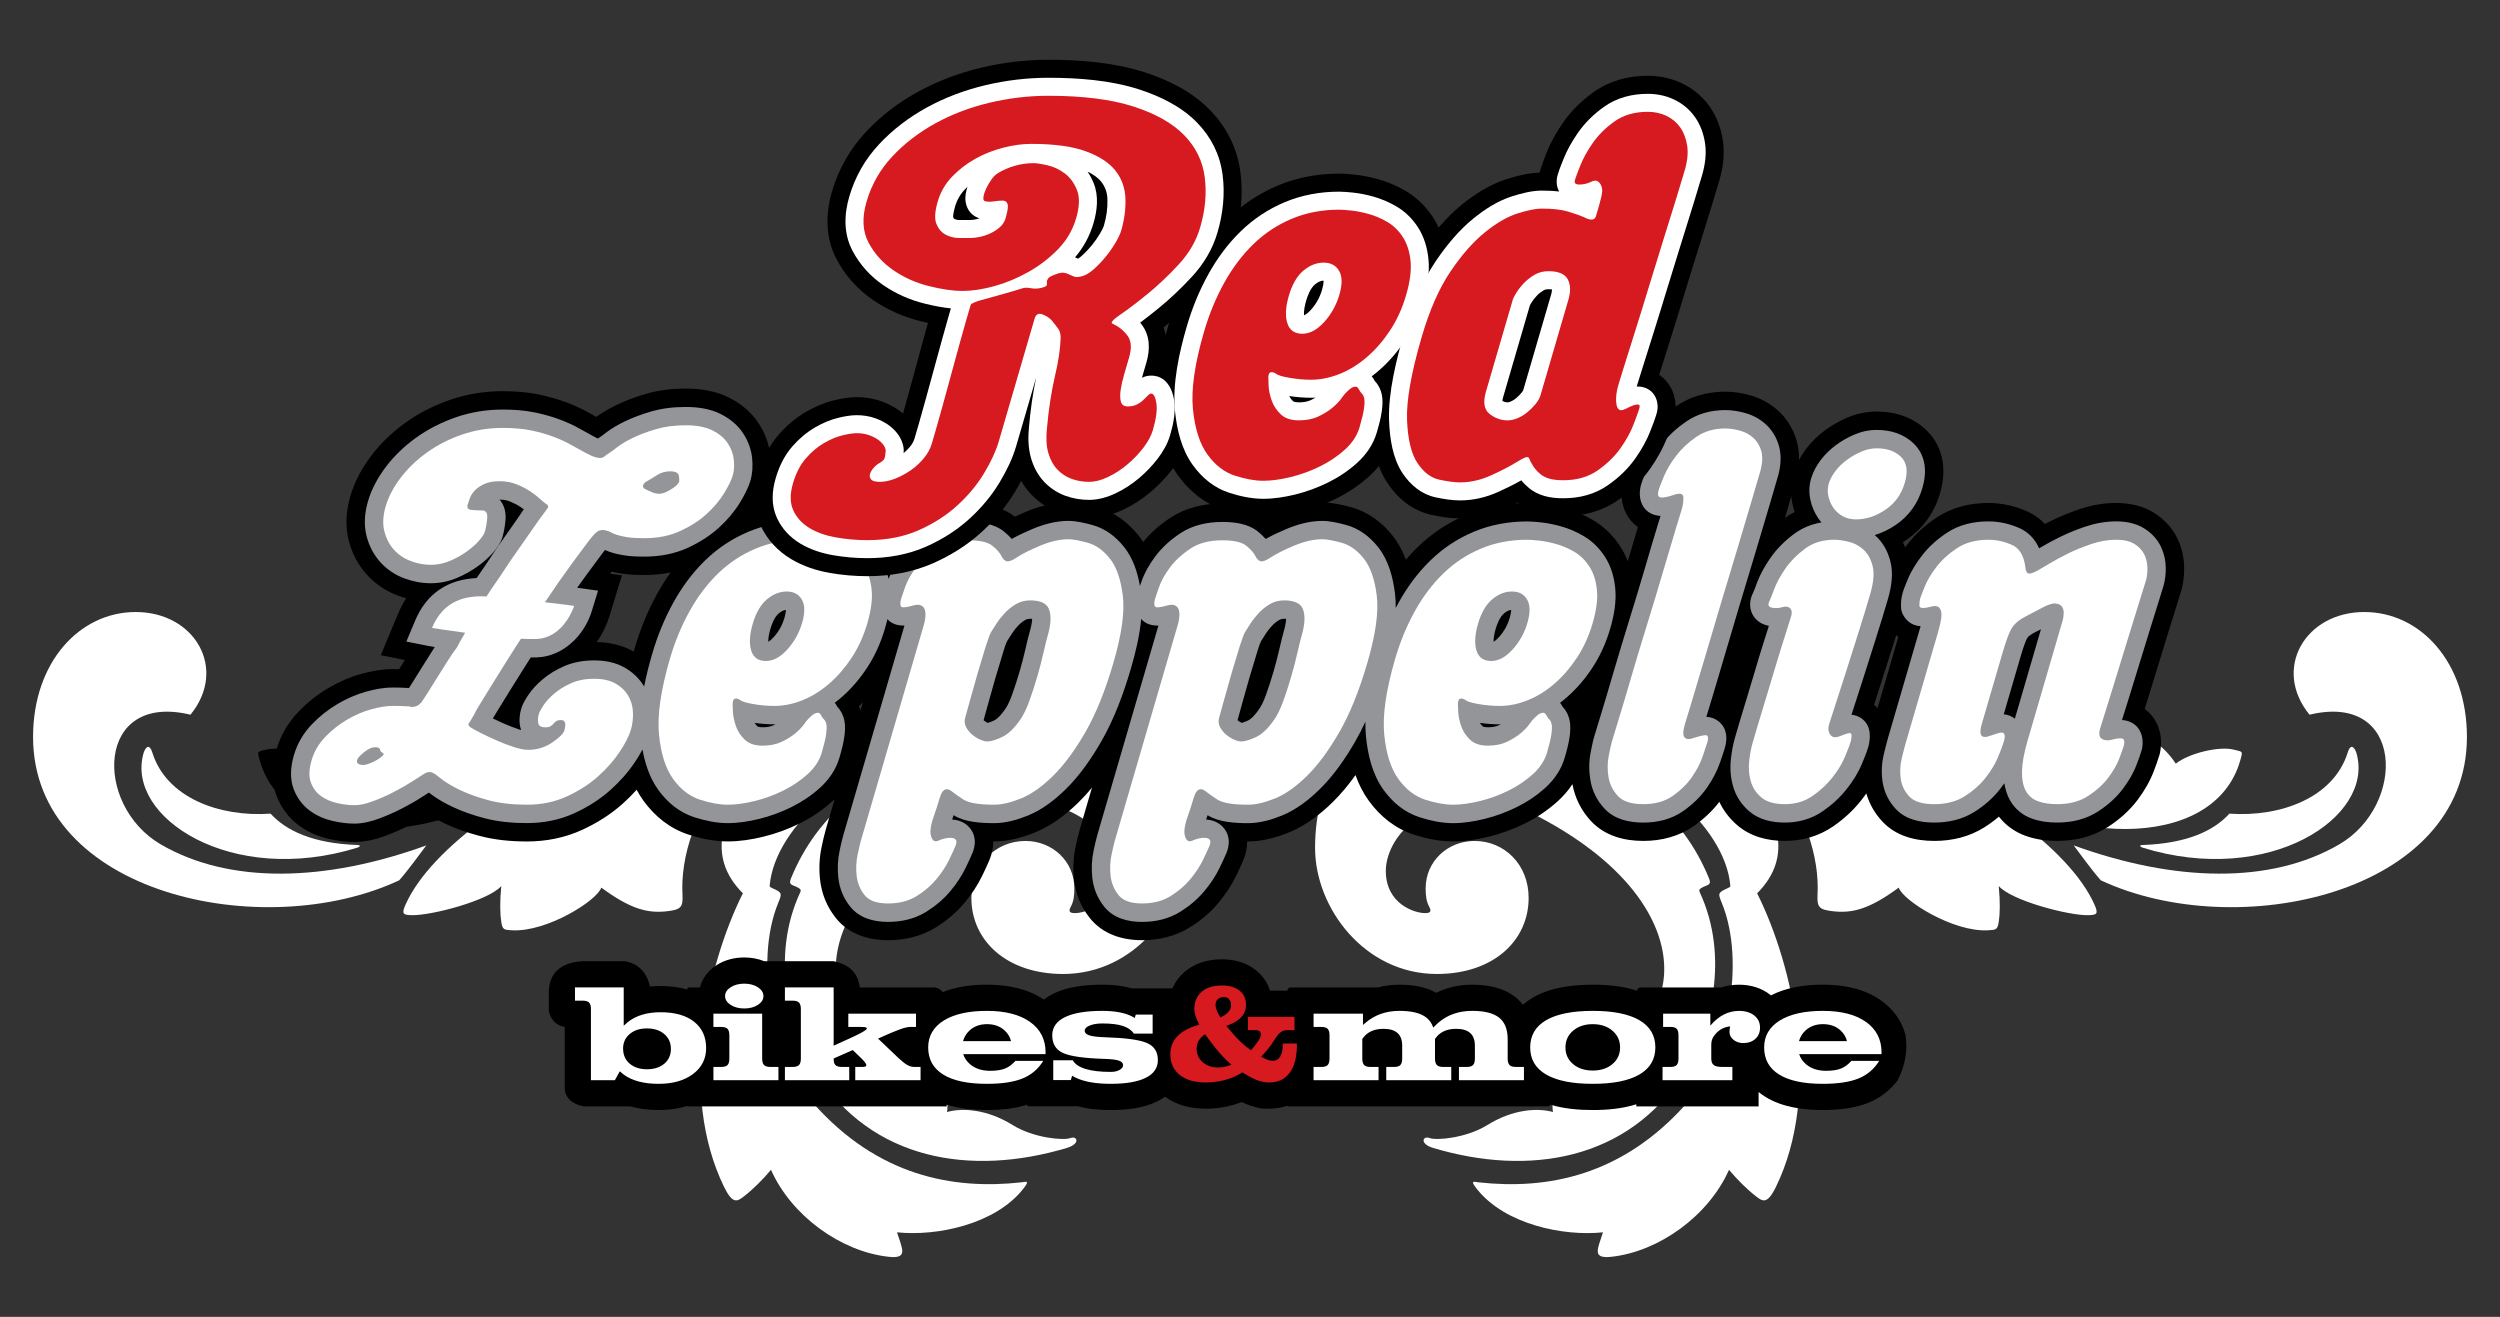 <?xml version="1.0" encoding="UTF-8"?> <!-- Generator: Adobe Illustrator 16.0.0, SVG Export Plug-In . SVG Version: 6.00 Build 0) --> <svg xmlns="http://www.w3.org/2000/svg" xmlns:xlink="http://www.w3.org/1999/xlink" version="1.1" id="Layer_1" x="0px" y="0px" width="315.478px" height="166.175px" viewBox="0 0 315.478 166.175" xml:space="preserve"><rect x="0" y="0" width="315.478" height="166.175" fill="#333333" stroke="none"/> <g> <path d="M78.219,89.866c-1.04-0.597-2.165-1.117-3.456-1.117c-3.105,0-5.823,2.755-5.682,5.679 c0.025,0.539,0.325,1.253,1.129,0.572c1.292-1.099,5.695-3.233,7.762-3.889C78.834,90.838,78.807,90.204,78.219,89.866"></path> <path d="M90.439,85.6c-1.034-1.138-2.57-1.786-4.228-1.786c-2.881,0-5.41,2.433-5.664,5.06c-0.065,0.67,0.041,1.059,0.961,0.614 c1.066-0.513,6.879-2.38,8.222-2.706C90.854,86.509,91.03,86.251,90.439,85.6"></path> <path d="M103.549,82.942c-1.129-1.456-2.823-2.481-4.807-2.481c-2.716,0-4.989,1.841-5.688,4.336 c-0.197,0.704-0.094,1.193,0.764,0.896c1.34-0.466,7.419-1.615,9.507-1.671C104.037,84.003,103.95,83.459,103.549,82.942"></path> <path d="M117.479,82.655c-0.966-1.862-2.948-3.1-5.193-3.1c-2.055,0-4.58,1.411-5.15,2.907c-0.377,0.991-0.424,1.245,0.685,1.141 c1.927-0.183,7.446-0.248,9.048-0.015C118.132,83.772,117.792,83.26,117.479,82.655"></path> <path d="M67.626,97.221c-11.281,9.547-31.544,10.604-34.862-1.314c-0.325-1.168-0.322-1.021,0.854-1.313 c1.84-0.461,5.651,0.459,7.294,1.774c1.84-2.826,4.796-4.535,8.345-4.14c1.446,3.877,7.951,7.557,17.94,4.204 C67.925,96.189,68.584,96.41,67.626,97.221"></path> <path d="M237.259,89.866c1.041-0.597,2.166-1.117,3.456-1.117c3.105,0,5.823,2.755,5.683,5.679 c-0.026,0.539-0.325,1.253-1.128,0.572c-1.293-1.099-5.696-3.233-7.763-3.889C236.645,90.838,236.672,90.204,237.259,89.866"></path> <path d="M225.039,85.6c1.034-1.138,2.57-1.786,4.229-1.786c2.881,0,5.409,2.433,5.661,5.06c0.065,0.67-0.039,1.059-0.96,0.614 c-1.065-0.513-6.879-2.38-8.221-2.706C224.625,86.509,224.449,86.251,225.039,85.6"></path> <path d="M211.931,82.942c1.129-1.456,2.823-2.481,4.807-2.481c2.716,0,4.988,1.841,5.686,4.336 c0.197,0.704,0.095,1.193-0.763,0.896c-1.34-0.466-7.419-1.615-9.507-1.671C211.441,84.003,211.529,83.459,211.931,82.942"></path> <path d="M198,82.655c0.967-1.862,2.949-3.1,5.192-3.1c2.056,0,4.58,1.411,5.15,2.907c0.378,0.991,0.424,1.245-0.685,1.141 c-1.927-0.183-7.446-0.248-9.048-0.015C197.347,83.772,197.687,83.26,198,82.655"></path> <g> <path fill="#FFFFFF" d="M24.037,90.189c4.719-5.782,0.561-12.958-6.912-12.958c-7.062,0-12.95,6.297-12.952,15.765 c-0.004,19.846,29.072,26.106,46.203,18.091c1.38-1.577,2.628-3.385,3.417-4.403c-12.766,4.62-24.844,4.927-33.523-0.14 C11.791,101.592,12.065,87.298,24.037,90.189"></path> <path fill="#FFFFFF" d="M45.121,106.633c-5.694-0.193-9.044-1.838-10.976-3.958c-6.505,0.461-13.142-2.036-14.917-7.688 c-0.456-1.456-0.986-0.395-1.117,0.064c-2.301,8.056,11.034,16.87,27.012,11.908C45.447,106.848,45.55,106.647,45.121,106.633"></path> <path fill="#FFFFFF" d="M140.6,109.902c0-3.876-4.337-9.988-14.72-8.411c-0.699,0.107-0.771,0.145-1.117-0.592 c-0.525-1.115,0-5.979,2.234-7.49c-2.103,0.328-6.505-0.657-8.017-2.036c-0.553-0.506-0.464-0.282-0.263-0.921 c0.395-1.249,1.971-2.891,3.417-4.009c-3.681-5.782-1.052-11.696,2.365-12.748c1.686-0.519,1.84-0.263,1.709,0.789 c-0.559,4.464,5.886,9.113,9.856,11.565c8.937,5.52,13.464,11.827,13.464,20.962c0,7.545-6.236,15.896-15.369,15.896 c-7.119,0-11.58-4.198-11.58-9.603c0-4.256,3.102-7.184,6.815-7.184c3.414,0,6.18,2.57,6.18,5.983c0,0.812-0.07,1.631-0.443,2.303 c-0.381,0.687-0.056,0.819,0.538,0.819C136.92,115.227,140.6,114.108,140.6,109.902"></path> <path fill="#FFFFFF" d="M100.994,112.575c-3.823,8.189-1.414,17.451,1.952,22.759c7.047,11.113,19.582,13.144,31.674,9.529 c1.773-0.531,1.314-1.578,0.46-1.25c-0.854,0.329-4.63,0.01-7.295-1.643c-3.285-2.037-6.374-2.168-8.279-1.643 c0.328-2.037-0.657-5.652-2.628-7.623c-13.34,0.263-18.958-18.005,5.584-30.228c0.728-0.362,0.406-0.343,0.329-0.986 c-0.197-1.643,0.394-4.6,0.92-5.979c0.357-0.938,0.254-0.992-0.854-0.854c-12.924,1.606-19.846,8.381-23.032,16.165 c-0.303,0.739-0.041,0.804,0.659,1.077C101.041,112.171,101.111,112.29,100.994,112.575"></path> <path fill="#FFFFFF" d="M117.666,85.524c-20.181-3.105-60.029,14.089-66.501,28.65c-0.526,1.183-0.262,1.285,0.789,1.313 c2.431,0.066,9.726-1.839,11.302-3.68c-0.197,2.037-0.152,3.618,0,4.535c0.163,0.975,0.318,0.993,1.314,1.051 c4.469,0.263,10.843-3.812,11.303-5.388c3.745,2.76,5.914,3.285,8.412,2.973c1.563-0.195,1.929-0.463,1.839-2.053 c-0.525-9.266,7.097-25.3,31.346-26.154C118.653,86.73,118.52,85.655,117.666,85.524"></path> <path fill="#FFFFFF" d="M97.923,112.294c0.719,0.402,0.752,0.501,0.292,1.618c-3.105,7.539-0.723,19.518,4.402,25.299 c8.16,9.207,17.658,10.948,26.285,9.988c0.591-0.066,1.122-0.311,0.197,0.854c-3.549,4.469-10.909,5.98-15.903,5.455 c0.658,2.102,1.453,3.36-1.051,3.089c-6.046-0.658-12.289-5.192-14.852-10.976c-0.986,1.184-2.3,2.497-3.417,3.353 c-0.815,0.623-1.398,1.064-2.498-1.184c-5.783-11.829-2.233-27.862,2.366-37.062c-4.732-4.73-2.498-10.12,1.314-14.719 c4.258-5.139,13.931-9.07,21.422-9.726c1.335-0.117,1.708,0.13,1.183,0.591c-0.912,0.799-1.511,2.3-1.774,2.825 c-0.263,0.527-0.256,0.82,0.459,0.986c0.855,0.197,1.775,0.592,2.563,0.854c0.789,0.263,0.271,0.336-0.099,0.394 c-11.27,1.774-20.996,10.318-21.682,17.78C97.098,111.974,97.262,111.974,97.923,112.294"></path> <path fill="#FFFFFF" d="M291.441,90.189c-4.719-5.782-0.56-12.958,6.912-12.958c7.062,0,12.95,6.297,12.951,15.765 c0.004,19.846-29.071,26.106-46.202,18.091c-1.38-1.577-2.628-3.385-3.417-4.403c12.765,4.62,24.845,4.927,33.523-0.14 C303.688,101.592,303.414,87.298,291.441,90.189"></path> <path fill="#FFFFFF" d="M270.357,106.633c5.694-0.193,9.045-1.838,10.977-3.958c6.506,0.461,13.143-2.036,14.918-7.688 c0.454-1.456,0.984-0.395,1.117,0.064c2.302,8.056-11.034,16.87-27.014,11.908C270.031,106.848,269.929,106.647,270.357,106.633"></path> <path fill="#FFFFFF" d="M247.853,97.221c11.28,9.547,31.544,10.604,34.861-1.314c0.325-1.168,0.322-1.021-0.854-1.313 c-1.84-0.461-5.652,0.459-7.295,1.774c-1.84-2.826-4.796-4.535-8.346-4.14c-1.445,3.877-7.95,7.557-17.941,4.204 C247.553,96.189,246.896,96.41,247.853,97.221"></path> <path fill="#FFFFFF" d="M174.879,109.902c0-3.876,4.336-9.988,14.72-8.411c0.699,0.107,0.771,0.145,1.117-0.592 c0.524-1.115,0-5.979-2.234-7.49c2.103,0.328,6.506-0.657,8.017-2.036c0.554-0.506,0.465-0.282,0.264-0.921 c-0.395-1.249-1.971-2.891-3.418-4.009c3.682-5.782,1.052-11.696-2.365-12.748c-1.686-0.519-1.84-0.263-1.708,0.789 c0.558,4.464-5.887,9.113-9.857,11.565c-8.937,5.52-13.464,11.827-13.464,20.962c0,7.545,6.234,15.896,15.37,15.896 c7.119,0,11.579-4.198,11.579-9.603c0-4.256-3.104-7.184-6.815-7.184c-3.413,0-6.181,2.57-6.181,5.983 c0,0.812,0.072,1.631,0.443,2.303c0.381,0.687,0.058,0.819-0.539,0.819C178.559,115.227,174.879,114.108,174.879,109.902"></path> <path fill="#FFFFFF" d="M214.484,112.575c3.824,8.189,1.415,17.451-1.952,22.759c-7.047,11.113-19.582,13.144-31.675,9.529 c-1.771-0.531-1.313-1.578-0.459-1.25c0.854,0.329,4.631,0.01,7.294-1.643c3.286-2.037,6.375-2.168,8.279-1.643 c-0.326-2.037,0.658-5.652,2.63-7.623c13.339,0.263,18.957-18.005-5.586-30.228c-0.728-0.362-0.405-0.343-0.328-0.986 c0.196-1.643-0.394-4.6-0.921-5.979c-0.357-0.938-0.254-0.992,0.854-0.854c12.925,1.606,19.846,8.381,23.032,16.165 c0.304,0.739,0.04,0.804-0.661,1.077C214.438,112.171,214.367,112.29,214.484,112.575"></path> <path fill="#FFFFFF" d="M197.812,85.524c20.182-3.105,60.028,14.089,66.502,28.65c0.524,1.183,0.263,1.285-0.789,1.313 c-2.431,0.066-9.725-1.839-11.301-3.68c0.196,2.037,0.151,3.618,0,4.535c-0.164,0.975-0.319,0.993-1.316,1.051 c-4.468,0.263-10.842-3.812-11.302-5.388c-3.746,2.76-5.915,3.285-8.411,2.973c-1.563-0.195-1.93-0.463-1.839-2.053 c0.525-9.266-7.099-25.3-31.347-26.154C196.825,86.73,196.959,85.655,197.812,85.524"></path> <path fill="#FFFFFF" d="M217.557,112.294c-0.72,0.402-0.752,0.501-0.293,1.618c3.105,7.539,0.723,19.518-4.403,25.299 c-8.16,9.207-17.657,10.948-26.285,9.988c-0.591-0.066-1.122-0.311-0.196,0.854c3.549,4.469,10.908,5.98,15.902,5.455 c-0.657,2.102-1.452,3.36,1.052,3.089c6.045-0.658,12.288-5.192,14.852-10.976c0.985,1.184,2.298,2.497,3.416,3.353 c0.815,0.623,1.398,1.064,2.498-1.184c5.783-11.829,2.233-27.862-2.366-37.062c4.731-4.73,2.497-10.12-1.313-14.719 c-4.259-5.139-13.931-9.07-21.424-9.726c-1.334-0.117-1.708,0.13-1.183,0.591c0.912,0.799,1.512,2.3,1.773,2.825 c0.264,0.527,0.257,0.82-0.459,0.986c-0.854,0.197-1.774,0.592-2.562,0.854c-0.789,0.263-0.271,0.336,0.098,0.394 c11.271,1.774,20.997,10.318,21.683,17.78C218.381,111.974,218.217,111.974,217.557,112.294"></path> </g> <path fill-rule="evenodd" clip-rule="evenodd" d="M108.598,89.633l0.295-1.01c-0.165,0.171-0.331,0.336-0.501,0.499 C108.469,89.289,108.538,89.459,108.598,89.633 M199.917,89.12c0,0.002,0,0.002-0.002,0.002c0.002,0,0.002,0.002,0.002,0.002 C199.917,89.122,199.917,89.122,199.917,89.12z M226.042,62.631c-0.152,0.525-0.307,1.05-0.457,1.573 c-0.113,0.381-0.224,0.761-0.335,1.141c0.395-0.276,0.804-0.521,1.227-0.733c-0.123-0.355-0.223-0.719-0.3-1.089 C226.115,63.227,226.07,62.93,226.042,62.631z M239.28,80.17c-0.116,0.372-0.232,0.743-0.351,1.114 c-0.54,1.707-1.081,3.414-1.624,5.12c-0.271,0.848-0.543,1.693-0.815,2.542c0.16,0.126,0.307,0.261,0.444,0.401l2.614-8.961 C239.457,80.318,239.368,80.247,239.28,80.17z M79.968,82.225c0.036-0.126,0.072-0.251,0.108-0.376 c0.704-2.413,1.652-4.748,2.871-6.948c0.509-0.92,1.068-1.809,1.678-2.658c-1.083,0.215-2.188,0.315-3.303,0.315 c-0.974,0-1.978-0.037-2.942-0.191c-0.396-0.064-0.794-0.14-1.188-0.234c-0.065,0.089-0.131,0.178-0.197,0.267l1.492,0.205 l-1.601,5.214c-0.351,1.143-0.889,2.229-1.578,3.2c1.62,0.043,3.213,0.386,4.637,1.193C79.953,82.215,79.96,82.219,79.968,82.225z M80.339,99.663c-0.549,0.613-1.133,1.192-1.745,1.742c-1.517,1.36-3.247,2.446-5.095,3.299c-2.208,1.02-4.574,1.482-7,1.482 c-2.03,0-4.091-0.191-6.056-0.722c-1.472-0.396-2.944-0.889-4.319-1.546c-0.698-0.335-1.4-0.698-2.064-1.113 c-0.742,0.461-1.508,0.884-2.283,1.284c-1.011,0.52-2.054,0.98-3.12,1.377c-1.259,0.468-2.587,0.786-3.936,0.786 c-1.07,0-2.138-0.144-3.181-0.377c-1.347-0.303-2.616-0.844-3.741-1.65c-1.35-0.969-2.334-2.298-2.918-3.854 c-0.696-1.858-0.564-3.854-0.017-5.729c0.535-1.835,1.496-3.468,2.818-4.848c1.107-1.155,2.361-2.152,3.741-2.964 c1.309-0.771,2.702-1.383,4.167-1.791c1.266-0.352,2.589-0.599,3.906-0.599c0.288,0,0.58,0,0.871,0.005 c0.242-0.385,0.482-0.771,0.721-1.157l-3.042-0.608l2.188-5.23c0.296-0.709,0.637-1.36,1.019-1.956 c-0.338-0.094-0.672-0.201-1.002-0.322c-1.515-0.561-2.852-1.447-3.941-2.639c-1.129-1.233-1.889-2.709-2.301-4.323 c-0.479-1.867-0.331-3.78,0.205-5.615c0.537-1.841,1.462-3.53,2.614-5.058c1.211-1.604,2.667-2.989,4.294-4.164 c1.719-1.241,3.611-2.197,5.612-2.895c2.157-0.752,4.406-1.116,6.69-1.116c1.544,0,3.115,0.109,4.627,0.432 c1.17,0.248,2.332,0.566,3.451,0.991c0.957,0.363,1.896,0.784,2.788,1.287c0.32,0.181,0.642,0.36,0.964,0.538 c0.809-0.597,1.698-1.097,2.602-1.533c1.149-0.555,2.361-0.992,3.583-1.357c1.651-0.49,3.377-0.687,5.096-0.687 c1.895,0,3.81,0.297,5.513,1.167c1.504,0.768,2.803,1.846,3.72,3.275c0.8,1.246,1.306,2.636,1.457,4.11 c0.127,1.251,0.052,2.509-0.301,3.718c-0.298,1.021-0.792,2.011-1.333,2.935c1.812-0.521,3.689-0.765,5.594-0.765 c0.633,0,1.283,0.059,1.914,0.122c1.001,0.1,1.994,0.306,2.962,0.574c1.201,0.332,2.347,0.827,3.421,1.456 c1.135,0.665,2.106,1.534,2.906,2.562c0.925-1.094,2.019-2.029,3.216-2.821c1.97-1.305,4.254-1.827,6.596-1.827 c2.07,0,4.195,0.352,5.865,1.66c0.453-0.213,0.912-0.414,1.362-0.604c1.714-0.721,3.537-1.188,5.405-1.188 c1.19,0,2.443,0.279,3.589,0.588c2.145,0.579,3.905,1.885,5.272,3.612c0.203,0.255,0.391,0.52,0.565,0.791 c0.961-1.186,2.117-2.19,3.392-3.033c1.97-1.305,4.254-1.827,6.596-1.827c2.07,0,4.194,0.352,5.864,1.66 c0.454-0.213,0.911-0.414,1.361-0.604c1.714-0.721,3.539-1.188,5.406-1.188c1.191,0,2.443,0.279,3.589,0.588 c2.145,0.579,3.904,1.885,5.274,3.612c0.724,0.915,1.267,1.94,1.671,3.021c0.472-0.553,0.968-1.083,1.49-1.592 c1.795-1.743,3.867-3.111,6.175-4.081c2.427-1.021,5.003-1.483,7.631-1.483c0.634,0,1.283,0.059,1.913,0.122 c1.002,0.1,1.993,0.306,2.963,0.574c1.202,0.332,2.347,0.827,3.42,1.456c1.404,0.822,2.558,1.956,3.443,3.314 c0.393,0.601,0.711,1.234,0.964,1.893c0.015-0.054,0.031-0.107,0.048-0.161c0.404-1.388,0.812-2.775,1.231-4.159 c-1.806-1.273-2.503-3.689-1.82-6.03c0.213-0.726,0.539-1.479,0.83-2.177c0.548-1.301,1.29-2.512,2.147-3.631 c1.007-1.312,2.227-2.431,3.584-3.369c1.863-1.287,4.02-1.878,6.277-1.878c1.027,0,2.05,0.157,3.044,0.425 c1.318,0.356,2.529,0.99,3.551,1.896c1.134,1.003,1.928,2.28,2.372,3.724c0.259,0.841,0.361,1.704,0.343,2.568 c0.251-0.471,0.54-0.921,0.862-1.35c0.674-0.898,1.478-1.687,2.378-2.356c0.85-0.632,1.769-1.162,2.738-1.585 c1.214-0.528,2.503-0.816,3.827-0.816c2.38,0,4.629,0.735,6.342,2.43c2.15,2.127,2.477,5.053,1.657,7.863 c-0.719,2.462-2.173,4.507-4.3,5.942c-0.129,0.087-0.262,0.173-0.393,0.256c0.102,0.21,0.197,0.426,0.284,0.645 c0.086-0.117,0.173-0.233,0.263-0.349c1.035-1.352,2.309-2.483,3.725-3.421c1.952-1.292,4.208-1.826,6.53-1.826 c1.64,0,3.233,0.356,4.739,0.999c0.946,0.405,1.734,0.97,2.377,1.655c0.307-0.16,0.614-0.315,0.926-0.467 c1.126-0.552,2.294-1.02,3.481-1.419c1.475-0.494,3.009-0.769,4.564-0.769c1.734,0,3.444,0.356,4.913,1.316 c1.261,0.822,2.274,1.931,2.902,3.303c0.52,1.133,0.783,2.349,0.789,3.594c0.003,0.969-0.103,1.938-0.373,2.869 c-0.195,0.671-0.41,1.34-0.62,2.007c-0.353,1.123-0.702,2.247-1.05,3.372c-0.426,1.381-0.852,2.763-1.274,4.146 c-0.424,1.375-0.847,2.753-1.271,4.13c-0.132,0.423-0.262,0.848-0.395,1.271c1.667,1.192,2.371,3.324,1.94,5.463l-0.039,0.193 l-0.056,0.189c-0.188,0.647-0.44,1.305-0.677,1.938c-0.494,1.323-1.217,2.551-2.063,3.677c-1.027,1.363-2.312,2.491-3.743,3.415 c-1.926,1.241-4.135,1.763-6.408,1.763c-1.345,0-2.691-0.18-3.962-0.634c-1.361-0.486-2.52-1.317-3.388-2.431 c-0.585,0.499-1.207,0.953-1.861,1.364c-1.898,1.192-4.059,1.7-6.284,1.7c-2.412,0-4.803-0.597-6.517-2.401 c-0.98-1.032-1.681-2.247-2.066-3.589c-0.206,0.296-0.422,0.585-0.646,0.867c-1.006,1.271-2.203,2.365-3.538,3.284 c-1.812,1.246-3.897,1.839-6.093,1.839c-2.178,0-4.31-0.528-5.997-1.97c-0.973-0.831-1.743-1.83-2.276-2.961 c-0.895,1.17-1.978,2.175-3.184,3.027c-1.895,1.336-4.113,1.903-6.414,1.903c-2.453,0-4.861-0.648-6.588-2.494 c-1.228-1.314-2.032-2.901-2.353-4.668c-0.521,0.792-1.15,1.517-1.869,2.167c-1.243,1.127-2.639,2.058-4.14,2.8 c-1.458,0.722-2.987,1.279-4.566,1.666c-1.471,0.361-2.989,0.596-4.505,0.596c-1.659,0-3.313-0.344-4.89-0.848 c-2.375-0.759-4.285-2.296-5.737-4.3c-0.719-0.991-1.262-2.081-1.669-3.225c-0.869,1.219-1.823,2.377-2.878,3.414 c-1.6,1.572-3.44,2.975-5.531,3.824c-1.628,0.662-3.375,1.134-5.143,1.134c-0.039,0-0.079,0-0.117,0 c0.005,0.79-0.164,1.59-0.483,2.354c-0.276,0.665-0.595,1.325-0.907,1.973c-0.588,1.224-1.35,2.356-2.216,3.397 c-1.03,1.237-2.262,2.272-3.627,3.118c-1.83,1.136-3.906,1.62-6.045,1.62c-2.519,0-4.95-0.764-6.576-2.792 c-1.122-1.398-1.793-3.043-1.994-4.821c-0.159-1.402-0.095-2.826,0.205-4.209c0.151-0.693,0.302-1.415,0.501-2.096l1.556-5.335 c-0.527,0.642-1.083,1.257-1.67,1.833c-1.6,1.572-3.439,2.975-5.529,3.824c-1.629,0.662-3.375,1.134-5.145,1.134 c-0.039,0-0.078,0-0.118,0c0.006,0.79-0.163,1.59-0.482,2.355c-0.276,0.665-0.594,1.323-0.906,1.971 c-0.588,1.224-1.351,2.356-2.217,3.397c-1.03,1.237-2.262,2.272-3.627,3.118c-1.829,1.136-3.905,1.62-6.044,1.62 c-2.52,0-4.95-0.764-6.577-2.792c-1.122-1.398-1.793-3.043-1.994-4.821c-0.159-1.404-0.095-2.827,0.206-4.209 c0.15-0.693,0.301-1.415,0.5-2.096l1.131-3.878c-0.096,0.093-0.193,0.184-0.292,0.272c-1.241,1.127-2.637,2.058-4.14,2.8 c-1.458,0.722-2.986,1.279-4.567,1.666c-1.47,0.361-2.988,0.596-4.504,0.596c-1.659,0-3.314-0.344-4.889-0.848 c-2.375-0.759-4.287-2.296-5.74-4.3C80.877,100.598,80.593,100.139,80.339,99.663z"></path> <path fill-rule="evenodd" clip-rule="evenodd" fill="#939598" d="M257.55,79.407c-0.206,0.106-0.414,0.211-0.621,0.314 c-0.272,0.135-0.57,0.295-0.811,0.481c-0.093,0.071-0.191,0.159-0.258,0.256c-0.132,0.195-0.253,0.516-0.335,0.735l-0.005,0.015 c-0.271,0.703-0.488,1.47-0.698,2.193c-0.33,1.131-0.662,2.265-0.993,3.396c-0.315,1.088-0.634,2.177-0.95,3.265 c-0.008,0.023-0.015,0.05-0.022,0.073c0.524,0.049,1.006,0.243,1.401,0.553L257.55,79.407z M252.933,98.844 c-0.186,0.265-0.38,0.525-0.581,0.78c-0.895,1.129-1.985,2.067-3.204,2.831c-1.524,0.958-3.264,1.345-5.049,1.345 c-1.746,0-3.583-0.361-4.834-1.679c-0.932-0.981-1.514-2.17-1.707-3.51c-0.168-1.164-0.102-2.336,0.174-3.48 c0.169-0.693,0.339-1.396,0.539-2.081l4.04-13.85c0.018-0.059,0.034-0.118,0.052-0.177c-0.801-0.065-1.541-0.393-2.06-1.19 c-0.351-0.542-0.402-0.832-0.413-1.362c-0.012-0.57,0.056-1.14,0.216-1.688c0.15-0.519,0.408-1.099,0.609-1.602 c0.443-1.095,1.084-2.115,1.802-3.05c0.878-1.146,1.964-2.103,3.165-2.896c1.566-1.039,3.388-1.441,5.249-1.441 c1.325,0,2.611,0.293,3.828,0.813c1.239,0.529,2.062,1.459,2.562,2.586c0.037-0.022,0.073-0.045,0.109-0.066 c0.831-0.5,1.691-0.955,2.562-1.382c1.035-0.507,2.108-0.937,3.201-1.304c1.235-0.414,2.52-0.647,3.825-0.647 c1.273,0,2.563,0.232,3.645,0.938c0.892,0.582,1.617,1.354,2.061,2.327c0.383,0.833,0.574,1.723,0.578,2.639 c0.004,0.742-0.072,1.494-0.281,2.209c-0.189,0.654-0.399,1.308-0.603,1.959c-0.357,1.127-0.705,2.255-1.055,3.384 c-0.427,1.383-0.854,2.766-1.275,4.149c-0.423,1.377-0.846,2.751-1.27,4.126c-0.344,1.112-0.69,2.224-1.04,3.334 c0.214,0.015,0.427,0.048,0.637,0.104c1.614,0.436,2.197,1.994,1.89,3.521l-0.019,0.098l-0.028,0.096 c-0.172,0.591-0.407,1.197-0.622,1.775c-0.415,1.113-1.032,2.146-1.745,3.092c-0.861,1.144-1.948,2.088-3.147,2.862 c-1.546,0.997-3.326,1.392-5.149,1.392c-1.077,0-2.164-0.135-3.182-0.499c-1.195-0.426-2.15-1.222-2.776-2.327 C253.263,100.313,253.045,99.588,252.933,98.844z M236.571,67.518c0.01,0.008,0.02,0.016,0.029,0.024 c0.988,0.85,1.599,1.986,1.935,3.233c0.425,1.574,0.146,3.308-0.303,4.847c-0.484,1.659-0.992,3.313-1.516,4.963 c-0.539,1.705-1.08,3.409-1.623,5.115c-0.451,1.414-0.906,2.828-1.369,4.24c-0.028,0.085-0.057,0.17-0.084,0.256 c0.361,0.028,0.715,0.135,1.037,0.317c1.361,0.778,1.44,2.24,1.13,3.58l-0.015,0.062l-0.018,0.062 c-0.212,0.72-0.521,1.461-0.809,2.154c-0.479,1.148-1.146,2.211-1.917,3.185c-0.861,1.09-1.888,2.025-3.033,2.812 c-1.423,0.981-3.053,1.432-4.777,1.432c-1.608,0-3.237-0.344-4.488-1.413c-1.007-0.86-1.718-1.948-2.069-3.224 c-0.309-1.12-0.385-2.272-0.251-3.426c0.103-0.88,0.252-1.771,0.501-2.623c0.192-0.66,0.385-1.318,0.577-1.978 c0.294-1.005,0.599-2.008,0.912-3.01c0.35-1.124,0.688-2.254,1.019-3.387c0.326-1.117,0.66-2.231,1.011-3.341 c0.253-0.81,0.508-1.618,0.767-2.425c-0.024-0.004-0.049-0.009-0.074-0.014c-1.965-0.397-2.824-2.316-1.951-4.091l0.02-0.039 l0.01-0.019c0.18-0.377,0.338-0.848,0.483-1.24c0.416-1.122,1.019-2.178,1.701-3.157c0.822-1.18,1.848-2.189,3.001-3.045 c1.043-0.771,2.212-1.235,3.45-1.444c-0.172-0.195-0.331-0.403-0.476-0.625c-0.454-0.688-0.766-1.446-0.932-2.252 c-0.184-0.879-0.163-1.776,0.09-2.641c0.247-0.846,0.668-1.621,1.195-2.324c0.54-0.721,1.185-1.35,1.908-1.888 c0.707-0.526,1.474-0.967,2.28-1.319c0.921-0.402,1.895-0.623,2.899-0.623c1.762,0,3.437,0.5,4.71,1.759 c1.531,1.514,1.638,3.591,1.062,5.564c-0.567,1.94-1.693,3.536-3.37,4.669C238.393,66.807,237.507,67.241,236.571,67.518z M209.548,65.099c-0.096-0.004-0.191-0.013-0.285-0.024c-2.009-0.261-2.684-2.168-2.168-3.94c0.187-0.636,0.487-1.318,0.744-1.93 c0.47-1.118,1.112-2.157,1.849-3.117c0.858-1.12,1.903-2.071,3.062-2.872c1.474-1.019,3.171-1.466,4.957-1.466 c0.821,0,1.643,0.13,2.438,0.344c0.975,0.264,1.863,0.724,2.62,1.393c0.812,0.72,1.372,1.635,1.69,2.67 c0.369,1.196,0.278,2.477-0.017,3.678l-0.012,0.048l-0.014,0.047c-0.353,1.209-0.706,2.418-1.058,3.627 c-0.591,2.021-1.192,4.038-1.8,6.054c-0.722,2.395-1.443,4.79-2.163,7.185c-0.7,2.333-1.394,4.668-2.075,7.006 c-0.54,1.847-1.086,3.693-1.649,5.535c-0.113,0.373-0.229,0.746-0.343,1.119c0.57,0.021,1.12,0.217,1.573,0.59 c1.031,0.849,1.117,2.119,0.771,3.305c-0.181,0.62-0.4,1.241-0.609,1.851c-0.389,1.132-0.961,2.191-1.64,3.172 c-0.803,1.162-1.826,2.138-2.978,2.95c-1.499,1.058-3.258,1.479-5.075,1.479c-1.786,0-3.625-0.402-4.892-1.759 c-0.939-1.005-1.545-2.208-1.777-3.564c-0.197-1.15-0.2-2.313,0.016-3.463c0.13-0.668,0.261-1.376,0.451-2.031 c0.253-0.867,0.527-1.735,0.792-2.603c0.551-1.799,1.084-3.603,1.61-5.408c0.673-2.305,1.368-4.602,2.079-6.895 c0.696-2.246,1.378-4.497,2.037-6.756c0.519-1.783,1.045-3.563,1.59-5.338C209.364,65.688,209.456,65.394,209.548,65.099z M190.699,76.967c-0.342,0.032-0.643,0.223-0.904,0.441c-0.533,0.447-0.87,1.326-1.06,1.973c-0.12,0.417-0.278,1.076-0.261,1.61 c0.264-0.153,0.548-0.442,0.679-0.587c0.647-0.715,1.095-1.531,1.366-2.456C190.574,77.757,190.693,77.277,190.699,76.967z M186.746,91.221c0.1,0.166,0.224,0.313,0.37,0.451c0.111,0.084,0.519,0.103,0.647,0.103c0.474,0,0.985-0.061,1.418-0.269 c0.071-0.032,0.141-0.067,0.212-0.104c-0.057,0.001-0.112,0.001-0.168,0.001C188.396,91.403,187.567,91.339,186.746,91.221z M162.116,79.242c0.062-0.243,0.172-0.765,0.182-1.151c-0.094-0.006-0.184-0.007-0.243-0.007c-0.221,0-0.427,0.035-0.617,0.146 c-0.332,0.192-0.63,0.427-0.892,0.706c-0.287,0.304-0.556,0.63-0.781,0.981c-0.213,0.331-0.426,0.664-0.636,0.998 c-0.192,0.383-0.369,1.005-0.498,1.409c-0.333,1.07-0.657,2.144-0.97,3.221c-0.321,1.104-0.636,2.21-0.938,3.32 c-0.182,0.672-0.363,1.345-0.555,2.015c0.015,0.013,0.03,0.028,0.046,0.042c0.14,0.114,0.292,0.215,0.458,0.288 c0.011,0.005,0.021,0.01,0.031,0.015c0.257-0.062,0.63-0.231,0.812-0.316c0.521-0.247,1.103-1.017,1.413-1.478 c0.354-0.522,0.63-1.203,0.843-1.795c0.344-0.953,0.655-1.921,0.939-2.896c0.281-0.967,0.538-1.942,0.759-2.926 C161.663,80.954,161.871,80.089,162.116,79.242z M130.07,79.242c0.061-0.243,0.17-0.765,0.181-1.151 c-0.094-0.006-0.184-0.007-0.244-0.007c-0.219,0-0.425,0.035-0.617,0.146c-0.331,0.192-0.629,0.427-0.891,0.705 c-0.286,0.305-0.556,0.631-0.781,0.982c-0.213,0.332-0.426,0.664-0.635,0.997c-0.193,0.384-0.37,1.006-0.497,1.41 c-0.335,1.07-0.657,2.144-0.972,3.221c-0.322,1.104-0.635,2.21-0.936,3.32c-0.182,0.672-0.364,1.345-0.555,2.015 c0.015,0.013,0.03,0.028,0.046,0.042c0.14,0.114,0.292,0.215,0.458,0.288c0.01,0.005,0.02,0.01,0.031,0.015 c0.255-0.062,0.629-0.23,0.811-0.316c0.523-0.247,1.103-1.017,1.415-1.478c0.354-0.522,0.627-1.203,0.84-1.795 c0.344-0.953,0.656-1.921,0.94-2.896c0.282-0.967,0.538-1.942,0.759-2.926C129.618,80.954,129.824,80.089,130.07,79.242z M99.176,76.967c-0.343,0.032-0.643,0.223-0.905,0.441c-0.534,0.447-0.87,1.326-1.059,1.973c-0.122,0.417-0.279,1.075-0.262,1.61 c0.264-0.153,0.549-0.443,0.68-0.587c0.647-0.715,1.094-1.53,1.364-2.456C99.051,77.757,99.17,77.277,99.176,76.967z M95.223,91.221c0.099,0.166,0.224,0.313,0.371,0.451c0.11,0.084,0.519,0.103,0.646,0.103c0.474,0,0.987-0.061,1.419-0.269 c0.07-0.032,0.14-0.067,0.211-0.104c-0.056,0.001-0.111,0.001-0.167,0.001C96.872,91.403,96.043,91.339,95.223,91.221z M81.076,94.579c-0.284,0.539-0.604,1.062-0.928,1.551c-0.867,1.317-1.931,2.495-3.104,3.548c-1.343,1.206-2.88,2.164-4.517,2.921 c-1.901,0.877-3.939,1.268-6.028,1.268c-1.823,0-3.688-0.165-5.452-0.641c-1.333-0.359-2.675-0.803-3.921-1.399 c-0.9-0.432-1.833-0.927-2.63-1.53c-0.123-0.094-0.249-0.188-0.375-0.282c-0.322,0.203-0.641,0.411-0.96,0.615 c-0.789,0.509-1.613,0.968-2.447,1.397c-0.929,0.479-1.886,0.901-2.866,1.266c-0.994,0.369-2.062,0.64-3.128,0.64 c-0.898,0-1.798-0.123-2.673-0.32c-1.042-0.233-2.025-0.646-2.895-1.27c-0.976-0.702-1.676-1.658-2.099-2.784 c-0.515-1.374-0.366-2.886,0.038-4.267c0.43-1.477,1.201-2.779,2.266-3.89c0.961-1.003,2.046-1.866,3.243-2.57 c1.134-0.667,2.342-1.202,3.611-1.555c1.06-0.294,2.182-0.514,3.285-0.514c0.575,0,1.17-0.003,1.741,0.039 c0.121,0.01,0.247,0.021,0.37,0.025c0.116-0.181,0.229-0.364,0.341-0.54c0.431-0.678,0.857-1.361,1.278-2.047 c0.452-0.733,0.91-1.463,1.378-2.187c0.083-0.129,0.169-0.267,0.259-0.405c-0.271-0.039-0.544-0.08-0.804-0.132l-2.779-0.556 l1.094-2.615c1.485-3.552,4.244-5.229,7.768-5.396c0.173-0.257,0.35-0.514,0.529-0.767c0.805-1.138,1.534-2.328,2.341-3.466 c0.793-1.117,1.58-2.239,2.356-3.367c0.214-0.312,0.468-0.7,0.732-1.079c-0.151-0.112-0.307-0.221-0.461-0.322 c-0.408-0.271-0.857-0.49-1.31-0.675c-0.407-0.165-0.848-0.224-1.285-0.224h-0.001c0.569,0.652,0.84,1.578,0.748,2.573 c-0.066,0.724-0.182,1.453-0.385,2.152c-0.214,0.732-0.691,1.384-1.184,1.954c-0.573,0.663-1.249,1.239-1.958,1.751 c-0.802,0.577-1.668,1.055-2.578,1.44C56.627,73.37,55.511,73.6,54.36,73.6c-1.134,0-2.243-0.213-3.306-0.605 c-1.169-0.431-2.193-1.109-3.033-2.027c-0.87-0.951-1.447-2.087-1.765-3.332c-0.374-1.457-0.233-2.96,0.185-4.391 c0.458-1.569,1.257-3.009,2.238-4.309c1.071-1.419,2.361-2.642,3.801-3.682c1.536-1.109,3.229-1.962,5.017-2.585 c1.911-0.666,3.903-0.986,5.926-0.986c1.38,0,2.793,0.093,4.146,0.381c1.054,0.224,2.102,0.509,3.109,0.891 c0.847,0.321,1.681,0.693,2.47,1.139c0.581,0.328,1.164,0.651,1.75,0.969c0.147,0.079,0.349,0.191,0.542,0.28 c0.044-0.027,0.089-0.057,0.134-0.084c0.293-0.181,0.611-0.438,0.883-0.649c0.735-0.569,1.57-1.037,2.406-1.441 c1.037-0.501,2.134-0.895,3.236-1.223c1.434-0.428,2.94-0.591,4.433-0.591c1.516,0,3.092,0.217,4.457,0.913 c1.136,0.58,2.13,1.381,2.824,2.462c0.603,0.94,0.986,1.981,1.101,3.094c0.097,0.951,0.048,1.912-0.22,2.832 c-0.28,0.958-0.801,1.915-1.318,2.765c-0.704,1.155-1.593,2.185-2.584,3.102c-1.158,1.071-2.508,1.912-3.935,2.577 c-1.739,0.809-3.625,1.14-5.534,1.14c-0.848,0-1.735-0.026-2.572-0.162c-0.564-0.091-1.144-0.208-1.684-0.394 c-0.244-0.084-0.486-0.177-0.721-0.284c-0.244,0.301-0.482,0.634-0.704,0.932c-0.545,0.732-1.086,1.467-1.627,2.201 c-0.4,0.542-0.794,1.087-1.183,1.636l2.638,0.363l-0.8,2.608c-0.931,3.03-3.577,5.669-6.857,5.814 c-0.278,0.012-0.558,0.017-0.837,0.014c-0.027,0.041-0.053,0.081-0.08,0.122c-0.306,0.479-0.607,0.962-0.912,1.442 c-0.557,0.878-1.108,1.761-1.655,2.646c-0.542,0.879-1.084,1.757-1.625,2.637c-0.162,0.263-0.355,0.561-0.516,0.848 c0.467,0.226,0.938,0.441,1.413,0.65c0.636,0.277,1.282,0.528,1.939,0.749c0.068,0.021,0.141,0.046,0.218,0.07 c-0.044-0.127-0.082-0.26-0.11-0.397c-0.161-0.771-0.093-1.558,0.126-2.31c0.172-0.588,0.525-1.168,0.859-1.678 c0.486-0.741,1.112-1.394,1.783-1.971c0.807-0.693,1.727-1.243,2.697-1.677c1.213-0.544,2.525-0.764,3.849-0.764 c1.331,0,2.671,0.232,3.84,0.896c1.005,0.57,1.849,1.346,2.445,2.339c0.013,0.021,0.025,0.042,0.037,0.062 c0.278-1.431,0.642-2.831,1.021-4.131c0.656-2.249,1.538-4.425,2.673-6.475c1.083-1.957,2.411-3.762,4.017-5.321 c1.587-1.542,3.416-2.749,5.456-3.606c2.142-0.9,4.414-1.303,6.733-1.303c0.555,0,1.131,0.056,1.684,0.11 c0.869,0.087,1.732,0.269,2.572,0.501c1.007,0.279,1.968,0.695,2.869,1.224c1.092,0.64,1.982,1.522,2.672,2.579 c0.567,0.869,0.932,1.831,1.145,2.834c0.392-1.008,0.962-1.95,1.604-2.815c0.863-1.164,1.949-2.129,3.154-2.926 c1.584-1.049,3.436-1.441,5.315-1.441c1.534,0,3.259,0.212,4.491,1.211c0.349,0.284,0.688,0.594,0.991,0.936 c0.845-0.488,1.77-0.901,2.646-1.271c1.424-0.6,2.951-1.007,4.504-1.007c0.969,0,2.052,0.258,2.985,0.509 c1.66,0.448,3.001,1.478,4.057,2.812c1.099,1.389,1.675,3.146,1.978,4.892c0.069-0.196,0.139-0.393,0.206-0.586 c0.391-1.126,1.012-2.173,1.719-3.127c0.863-1.164,1.95-2.129,3.155-2.926c1.583-1.049,3.435-1.441,5.314-1.441 c1.533,0,3.258,0.212,4.489,1.211c0.35,0.284,0.688,0.594,0.99,0.936c0.847-0.488,1.771-0.901,2.648-1.271 c1.423-0.6,2.95-1.007,4.504-1.007c0.97,0,2.052,0.258,2.985,0.509c1.659,0.448,3,1.478,4.058,2.812 c1.298,1.641,1.865,3.797,2.118,5.838c0.072,0.594,0.101,1.207,0.091,1.831c0.121-0.231,0.245-0.463,0.372-0.692 c1.084-1.957,2.413-3.762,4.018-5.321c1.587-1.542,3.415-2.749,5.456-3.606c2.141-0.9,4.413-1.303,6.732-1.303 c0.556,0,1.132,0.056,1.685,0.11c0.867,0.087,1.73,0.269,2.572,0.501c1.007,0.279,1.967,0.695,2.869,1.224 c1.092,0.64,1.98,1.522,2.671,2.579c0.777,1.191,1.175,2.557,1.322,3.962c0.179,1.711-0.151,3.506-0.628,5.145 c-0.508,1.735-1.239,3.392-2.229,4.906c-0.915,1.399-1.997,2.678-3.26,3.776c-0.272,0.238-0.553,0.466-0.84,0.684 c0.127,0.16,0.239,0.335,0.336,0.522c0.459,0.476,0.738,1.069,0.873,1.716c0.133,0.646,0.088,1.346,0.002,1.996 c-0.117,0.893-0.371,1.821-0.623,2.686c-0.437,1.498-1.308,2.764-2.456,3.807c-1.082,0.981-2.3,1.79-3.61,2.438 c-1.306,0.646-2.675,1.145-4.091,1.492c-1.287,0.315-2.623,0.528-3.951,0.528c-1.414,0-2.841-0.308-4.183-0.737 c-1.901-0.606-3.406-1.852-4.567-3.453c-1.401-1.932-1.992-4.396-2.224-6.737c-0.061-0.61-0.082-1.235-0.071-1.872 c-0.397,0.86-0.828,1.698-1.294,2.507c-1.234,2.137-2.696,4.266-4.461,6.001c-1.378,1.354-2.978,2.597-4.778,3.33 c-1.342,0.545-2.811,0.962-4.27,0.962c-1.611,0-3.709-0.112-5.113-1.004c-0.06,0.184-0.122,0.368-0.186,0.55 c0.041,0.002,0.081,0.005,0.121,0.009c0.901,0.077,1.717,0.488,2.245,1.233c0.648,0.915,0.604,2.001,0.192,2.994 c-0.262,0.625-0.563,1.248-0.857,1.859c-0.506,1.052-1.164,2.023-1.91,2.919c-0.869,1.044-1.911,1.915-3.065,2.63 c-1.459,0.905-3.118,1.271-4.822,1.271c-1.794,0-3.597-0.465-4.766-1.923c-0.848-1.057-1.347-2.288-1.499-3.631 c-0.13-1.155-0.078-2.32,0.167-3.456c0.139-0.64,0.277-1.31,0.461-1.939l7.715-26.443c-0.832,0.017-1.625-0.193-2.175-0.84 c-0.192,2.113-0.721,4.279-1.271,6.164c-0.927,3.18-2.115,6.439-3.775,9.313c-1.234,2.137-2.697,4.266-4.462,6.001 c-1.378,1.354-2.978,2.597-4.777,3.33c-1.342,0.545-2.812,0.962-4.271,0.962c-1.611,0-3.709-0.112-5.113-1.004 c-0.06,0.184-0.122,0.368-0.186,0.55c0.041,0.002,0.081,0.005,0.121,0.009c0.9,0.077,1.718,0.488,2.245,1.235 c0.647,0.914,0.604,1.999,0.191,2.992c-0.261,0.625-0.563,1.248-0.857,1.859c-0.505,1.052-1.164,2.023-1.909,2.919 c-0.869,1.044-1.911,1.915-3.065,2.63c-1.459,0.905-3.119,1.271-4.822,1.271c-1.795,0-3.597-0.465-4.766-1.923 c-0.848-1.057-1.347-2.288-1.5-3.631c-0.13-1.155-0.078-2.321,0.168-3.456c0.139-0.64,0.277-1.31,0.461-1.939l7.715-26.443 c-0.821,0.017-1.603-0.187-2.153-0.813c-0.092,0.404-0.197,0.803-0.311,1.192c-0.506,1.735-1.238,3.392-2.228,4.906 c-0.915,1.399-1.998,2.678-3.26,3.776c-0.272,0.238-0.553,0.466-0.839,0.684c0.127,0.16,0.239,0.335,0.335,0.522 c0.458,0.475,0.739,1.069,0.874,1.716c0.134,0.646,0.088,1.346,0.002,1.996c-0.118,0.893-0.372,1.821-0.624,2.686 c-0.437,1.498-1.308,2.764-2.456,3.807c-1.083,0.981-2.3,1.79-3.609,2.438c-1.307,0.646-2.676,1.145-4.092,1.492 c-1.287,0.315-2.624,0.528-3.951,0.528c-1.414,0-2.841-0.308-4.183-0.737c-1.9-0.606-3.406-1.852-4.567-3.453 C81.998,98.191,81.4,96.395,81.076,94.579z"></path> <path fill-rule="evenodd" clip-rule="evenodd" d="M223.488,125.605c1.995-1.029,4.312-1.349,6.536-1.349 c2.58,0,5.221,0.482,7.361,2.002c1.561,1.105,2.595,2.583,3.064,4.309c0.291,1.844,0.045,3.755-0.986,5.765 c-0.955,1.262-2.197,2.222-3.689,2.826c-1.785,0.726-3.841,0.918-5.753,0.918c-2.463,0-5.128-0.347-7.253-1.67 c-0.302-0.188-0.586-0.39-0.85-0.605v1.82h-15.428v-0.271c-1.766,0.562-3.699,0.727-5.501,0.727c-1.761,0-3.644-0.157-5.375-0.688 c-0.031,0.143-0.086,0.203-0.234,0.233h-32.802c-0.062-0.006-0.105-0.031-0.125-0.09c-0.715,0.25-1.487,0.36-2.294,0.375 c-0.912,0.017-1.083-0.008-2.013-0.285c-0.5-0.139-0.984-0.328-1.459-0.554c-0.111,0.044-0.225,0.087-0.339,0.126 c-1.346,0.487-2.754,0.713-4.183,0.713c-1.844,0-3.655-0.409-5.146-1.512c-0.29,0.207-0.602,0.396-0.935,0.562 c-1.782,0.899-3.942,1.119-5.914,1.119c-1.37,0-2.798-0.114-4.14-0.472h-6.203c-0.143-0.006-0.217-0.073-0.224-0.199 c-1.615,0.522-3.401,0.671-5.075,0.671c-1.669,0-3.433-0.159-5.057-0.674v0.219H86.798c-0.041-0.001-0.066-0.022-0.078-0.061 c-1.154,0.362-2.377,0.516-3.613,0.516c-1.203,0-2.41-0.13-3.556-0.458l-0.001,0.003h-5.867c-1.53-0.278-2.315-1.115-2.419-2.138 v-7.902c-1-0.146-1.669-0.785-2.01-1.921v-2.15c-0.074-2.645,1.401-4.05,4.3-4.216h5.302c1.716,0.325,2.77,1.393,3.162,3.203 c0.445-0.049,0.895-0.07,1.348-0.07c1.14,0,2.278,0.127,3.355,0.437c0.001-0.168,0.082-0.254,0.246-0.254h1.359 c0.292-1.153,1.042-2.128,2.083-2.807c1.054-0.678,2.265-0.98,3.511-0.98c0.872,0,1.727,0.148,2.525,0.472h8.773 c1.748,0.381,3.029,1.28,3.287,3.315h9.462c0.382,0.058,0.729,0.214,0.992,0.587c1.775-0.707,3.678-0.939,5.574-0.939 c2.51,0,5.077,0.457,7.187,1.88c0.374-0.288,0.785-0.542,1.23-0.76c1.858-0.907,4.121-1.12,6.163-1.12 c1.245,0,2.527,0.12,3.733,0.472h5.093c0.338-0.774,0.843-1.474,1.517-2.063c1.321-1.15,2.987-1.612,4.712-1.612 c1.569,0,3.093,0.386,4.323,1.382c0.866,0.691,1.46,1.578,1.777,2.578h2.185c0.021-0.228,0.129-0.384,0.4-0.403h10.99 c0.884-0.237,1.812-0.353,2.766-0.353c1.596,0,3.244,0.242,4.637,1.024c1.387-0.693,2.922-1.024,4.536-1.024 c1.922,0,3.924,0.353,5.465,1.583c0.358,0.286,0.671,0.604,0.939,0.944c0.379-0.331,0.798-0.634,1.255-0.901 c2.227-1.297,5.016-1.626,7.548-1.626c1.827,0,3.784,0.17,5.571,0.752c0.062-0.257,0.211-0.393,0.46-0.399h10.156 c0.711-0.227,1.468-0.35,2.264-0.353c1.447,0,2.841,0.39,3.986,1.301C223.448,125.574,223.469,125.59,223.488,125.605"></path> <path fill="#FFFFFF" d="M233.072,131.384L233.072,131.384c-0.125-0.517-0.387-0.956-0.781-1.323 c-0.578-0.547-1.326-0.822-2.24-0.822c-0.917,0-1.668,0.278-2.25,0.832c-0.38,0.361-0.64,0.797-0.784,1.313H233.072z M230.021,136.77c-2.415,0-4.253-0.391-5.511-1.174c-1.261-0.78-1.891-1.92-1.891-3.42c0-1.442,0.653-2.571,1.962-3.39 c1.31-0.814,3.121-1.222,5.442-1.222c2.324,0,4.14,0.464,5.449,1.394c1.307,0.926,1.962,2.212,1.962,3.861l-0.009,0.205h-10.383 c0.149,0.487,0.436,0.912,0.867,1.278c0.654,0.549,1.492,0.824,2.515,0.824c0.78,0,1.404-0.094,1.877-0.279 c0.474-0.184,0.913-0.51,1.327-0.973h3.512c-0.636,1.029-1.506,1.771-2.611,2.219C233.425,136.543,231.925,136.77,230.021,136.77z M211.81,133.577v-2.923c0-0.388-0.073-0.663-0.222-0.824c-0.15-0.161-0.408-0.24-0.774-0.24h-0.945v-1.674h2.457h2.466h1.037 v1.512c1.044-1.235,2.248-1.856,3.617-1.863c0.796,0,1.437,0.193,1.923,0.58c0.487,0.388,0.731,0.896,0.731,1.532 c0,0.584-0.195,1.057-0.584,1.414c-0.39,0.357-0.906,0.536-1.548,0.536c-0.47,0-0.873-0.138-1.211-0.407 c-0.338-0.273-0.507-0.599-0.507-0.977c0-0.27,0.025-0.509,0.078-0.722c-0.91,0.092-1.623,0.544-2.139,1.357 c-0.074,0.121-0.133,0.265-0.176,0.429c-0.045,0.167-0.065,0.337-0.065,0.517v1.753c0,0.39,0.103,0.661,0.308,0.823 c0.209,0.162,0.563,0.239,1.067,0.239h1.287v1.675h-4.407h-4.404v-1.675h0.97c0.385,0,0.653-0.077,0.81-0.239 C211.733,134.238,211.81,133.964,211.81,133.577z M200.99,135.094c1.011,0,1.842-0.271,2.482-0.813 c0.646-0.546,0.968-1.246,0.968-2.104c0-0.86-0.322-1.562-0.968-2.115c-0.641-0.547-1.472-0.822-2.482-0.822 c-1.007,0-1.835,0.275-2.478,0.822c-0.645,0.554-0.966,1.255-0.966,2.115c0,0.858,0.321,1.559,0.966,2.104 C199.155,134.822,199.983,135.094,200.99,135.094z M200.99,136.77c-2.576,0-4.538-0.391-5.88-1.174 c-1.343-0.78-2.014-1.92-2.014-3.42c0-1.507,0.671-2.65,2.014-3.437c1.342-0.781,3.304-1.175,5.88-1.175 c2.58,0,4.543,0.394,5.887,1.175c1.342,0.786,2.014,1.93,2.014,3.437c0,1.5-0.672,2.64-2.014,3.42 C205.533,136.379,203.57,136.77,200.99,136.77z M167.773,133.577v-2.923c0-0.388-0.077-0.663-0.231-0.824 c-0.157-0.161-0.427-0.24-0.811-0.24h-0.969v-1.674h2.594h2.603h1.037v1.424l0.312-0.263c1.161-1.009,2.597-1.513,4.303-1.513 c1.552,0,2.685,0.286,3.4,0.858c0.396,0.313,0.678,0.729,0.85,1.246l0.619-0.592c1.162-1.009,2.597-1.513,4.304-1.513 c1.55,0,2.684,0.286,3.399,0.858c0.715,0.572,1.073,1.48,1.073,2.724v2.431c0,0.39,0.078,0.661,0.237,0.823 c0.156,0.162,0.429,0.239,0.818,0.239h0.997v1.675h-4.098h-4.105v-1.675h0.972c0.383,0,0.652-0.077,0.809-0.239 c0.155-0.162,0.232-0.437,0.232-0.823v-1.625c0-0.709-0.197-1.243-0.591-1.595c-0.392-0.352-0.978-0.527-1.764-0.527 c-1.042,0-1.846,0.309-2.403,0.927l-0.275,0.346v2.475c0,0.387,0.078,0.661,0.236,0.823c0.155,0.162,0.429,0.239,0.818,0.239h0.996 v1.675h-4.099h-4.104v-1.675h0.971c0.385,0,0.654-0.077,0.809-0.239c0.156-0.162,0.232-0.437,0.232-0.823v-1.625 c0-0.709-0.197-1.243-0.589-1.595c-0.394-0.352-0.979-0.527-1.766-0.527c-1.041,0-1.844,0.309-2.403,0.927l-0.275,0.346v2.475 c0,0.387,0.079,0.661,0.236,0.823s0.429,0.239,0.817,0.239h0.998v1.675h-4.098h-4.104v-1.675h0.969 c0.384,0,0.653-0.077,0.811-0.239C167.696,134.238,167.773,133.964,167.773,133.577z M143.083,130.432 c-0.293-0.44-0.756-0.763-1.394-0.971c-0.635-0.206-1.495-0.309-2.576-0.309c-0.642,0-1.175,0.086-1.598,0.26 c-0.424,0.169-0.636,0.389-0.636,0.648c0,0.271,0.203,0.474,0.61,0.602c0.408,0.126,1.074,0.205,2.003,0.232 c2.576,0.081,4.326,0.321,5.246,0.725c0.918,0.393,1.375,1.11,1.375,2.153c0,0.979-0.504,1.724-1.515,2.23 c-1.012,0.51-2.486,0.767-4.427,0.767c-1.855,0-3.317-0.252-4.388-0.758c-0.185-0.084-0.346-0.172-0.489-0.267l-0.166,0.551h-2.216 v-2.499h2.466c0.259,0.479,0.792,0.846,1.606,1.095c0.812,0.25,1.873,0.374,3.187,0.374c0.446,0,0.818-0.082,1.111-0.251 c0.296-0.163,0.443-0.372,0.443-0.618c0-0.248-0.183-0.437-0.543-0.557c-0.36-0.12-0.952-0.19-1.775-0.215 c-2.577-0.078-4.327-0.324-5.247-0.738c-0.918-0.412-1.375-1.157-1.375-2.239c0-1.008,0.54-1.773,1.616-2.298 c1.076-0.523,2.646-0.785,4.712-0.785c1.592,0,2.853,0.24,3.779,0.721c0.12,0.055,0.223,0.114,0.303,0.188l0.128-0.438h2.129h0.002 v2.396H143.083z M127.583,131.384L127.583,131.384c-0.126-0.517-0.387-0.956-0.782-1.323c-0.579-0.547-1.326-0.822-2.24-0.822 c-0.917,0-1.668,0.278-2.251,0.832c-0.378,0.361-0.639,0.797-0.783,1.313H127.583z M124.531,136.77 c-2.415,0-4.253-0.391-5.511-1.174c-1.261-0.78-1.891-1.92-1.891-3.42c0-1.442,0.654-2.571,1.961-3.39 c1.311-0.814,3.122-1.222,5.443-1.222c2.325,0,4.139,0.464,5.45,1.394c1.307,0.926,1.961,2.212,1.961,3.861l-0.01,0.205h-10.382 c0.149,0.487,0.436,0.912,0.867,1.278c0.654,0.549,1.493,0.824,2.515,0.824c0.78,0,1.404-0.094,1.876-0.279 c0.475-0.184,0.915-0.51,1.328-0.973h3.512c-0.636,1.029-1.506,1.771-2.611,2.219C127.935,136.543,126.434,136.77,124.531,136.77z M101.061,133.577v-6.238c0-0.387-0.077-0.663-0.231-0.823c-0.156-0.162-0.425-0.241-0.81-0.241h-0.97v-1.673h2.551h2.559h1.04 v7.354l2.055-0.933c1.16-0.525,1.851-0.898,2.061-1.112c0.211-0.212-0.003-0.321-0.645-0.321h-1.622v-1.674h4.269h4.273v1.674 h-0.756c-0.284,0-0.715,0.103-1.289,0.309c-0.578,0.207-1.425,0.564-2.547,1.075l-0.199,0.087l0.507,0.481l2.14,2.035 c0.416,0.387,0.771,0.661,1.061,0.823c0.288,0.162,0.58,0.239,0.879,0.239h0.782v1.675h-4.117h-4.125v-1.675h0.918 c0.372,0,0.527-0.099,0.468-0.302c-0.062-0.199-0.352-0.541-0.873-1.029l-0.827-0.799l-2.413,1.063 c-0.006,0.391,0.067,0.665,0.223,0.827s0.419,0.239,0.791,0.239h0.953v1.675h-4.054h-4.062v-1.675h0.97 c0.384,0,0.654-0.077,0.81-0.239C100.984,134.238,101.061,133.964,101.061,133.577z M93.92,124.129 c0.674,0,1.249,0.152,1.717,0.454c0.47,0.305,0.704,0.677,0.704,1.117c0,0.435-0.234,0.803-0.704,1.107 c-0.469,0.303-1.043,0.454-1.717,0.454s-1.249-0.151-1.718-0.454c-0.47-0.305-0.703-0.673-0.703-1.107 c0-0.44,0.233-0.812,0.703-1.117C92.671,124.281,93.246,124.129,93.92,124.129z M92.038,133.577v-2.923 c0-0.388-0.076-0.663-0.232-0.824c-0.155-0.161-0.425-0.24-0.809-0.24h-0.971v-1.674h2.551h2.559h1.042v5.661 c0,0.39,0.08,0.661,0.237,0.823c0.156,0.162,0.428,0.239,0.818,0.239h0.997v1.675h-4.098h-4.104v-1.675h0.971 c0.384,0,0.654-0.077,0.809-0.239C91.962,134.238,92.038,133.964,92.038,133.577z M81.646,134.932c0.903,0,1.633-0.236,2.185-0.704 c0.554-0.469,0.83-1.091,0.83-1.864c0-0.774-0.279-1.399-0.833-1.873c-0.557-0.477-1.284-0.713-2.189-0.713 c-0.903,0-1.633,0.236-2.184,0.71c-0.554,0.472-0.83,1.092-0.83,1.866h0.008c0,0.773,0.279,1.398,0.833,1.874 C80.014,134.695,80.741,134.932,81.646,134.932z M74.57,127.339c0-0.391-0.076-0.663-0.232-0.823 c-0.155-0.162-0.424-0.241-0.809-0.241h-0.971v-1.673h2.551h2.559h1.04v4.841l0.481-0.437c1.052-0.848,2.444-1.271,4.174-1.271 c1.803,0,3.212,0.398,4.224,1.199c1.014,0.797,1.521,1.907,1.521,3.327c0,1.352-0.55,2.438-1.65,3.268 c-1.098,0.827-2.549,1.241-4.352,1.241c-1.873,0-3.339-0.391-4.397-1.167l-0.499-0.414l-0.619,1.126H74.57V127.339z"></path> <path fill="#D71920" d="M153.387,126.835c0,0.308,0.152,0.731,0.457,1.27l0.17,0.292l0.413-0.225 c0.612-0.371,0.917-0.81,0.917-1.314c0-0.325-0.078-0.58-0.239-0.761c-0.159-0.186-0.382-0.276-0.66-0.276 c-0.334,0-0.595,0.091-0.783,0.276C153.478,126.272,153.387,126.518,153.387,126.835 M153.706,134.707 c0.534,0,1.093-0.114,1.664-0.342l0.027-0.01l-0.079-0.067c-0.64-0.538-1.325-1.265-2.052-2.189 c-0.458-0.571-0.854-1.103-1.193-1.594c-0.182,0.119-0.349,0.257-0.499,0.411c-0.384,0.406-0.575,0.884-0.575,1.432 c0,0.677,0.258,1.24,0.771,1.691C152.288,134.485,152.933,134.707,153.706,134.707z M150.716,127.374 c0-0.944,0.305-1.684,0.915-2.217c0.61-0.53,1.458-0.796,2.539-0.796c0.962,0,1.715,0.215,2.254,0.651 c0.542,0.436,0.812,1.037,0.812,1.805c0,0.776-0.352,1.425-1.056,1.937c-0.378,0.27-0.853,0.506-1.424,0.707l0.35,0.418 c0.74,0.907,1.432,1.623,2.076,2.149l0.681,0.507c0.343-0.384,0.646-0.771,0.91-1.16c0.279-0.411,0.389-0.745,0.33-1 c-0.062-0.255-0.278-0.38-0.657-0.38h-0.97v-1.676h2.938h2.941v1.676h-0.943c-0.294,0-0.548,0.078-0.769,0.24 c-0.222,0.16-0.46,0.434-0.718,0.823l-0.18,0.284c-0.401,0.647-0.935,1.313-1.597,1.998l0.567,0.294 c0.137,0.068,0.286,0.124,0.45,0.164c0.161,0.038,0.32,0.059,0.47,0.059c0.409,0,0.724-0.188,0.938-0.564 c0.217-0.379,0.317-0.915,0.305-1.606h1.778c0.024,1.572-0.266,2.787-0.873,3.637c-0.604,0.851-1.477,1.274-2.623,1.274 c-0.36,0-0.736-0.055-1.126-0.164c-0.39-0.107-0.794-0.274-1.211-0.497c-0.373-0.203-0.723-0.405-1.049-0.613 c-0.492,0.317-1.008,0.569-1.545,0.759c-0.948,0.344-1.973,0.516-3.062,0.516c-1.404,0-2.5-0.316-3.292-0.95 c-0.794-0.633-1.189-1.509-1.189-2.631c0-0.979,0.362-1.794,1.09-2.449c0.601-0.534,1.457-0.963,2.567-1.277 C150.924,128.517,150.716,127.879,150.716,127.374z"></path> <path fill-rule="evenodd" clip-rule="evenodd" d="M191.57,63.405c-0.515,0.257-1.035,0.501-1.557,0.736 c-1.825,0.824-3.765,1.28-5.771,1.28c-1.182,0-2.391-0.191-3.546-0.437c-2.389-0.507-4.258-2.01-5.597-4.01 c-1.512-2.256-1.98-5.124-2.083-7.787c-0.146-3.812,0.943-8.234,2.006-11.874c0.968-3.317,2.29-6.693,4.23-9.57 c1.474-2.184,3.203-4.287,5.258-5.95c1.677-1.358,3.567-2.548,5.638-3.199c1.314-0.412,2.751-0.775,4.143-0.813 c0.043-0.196,0.098-0.395,0.167-0.593c0.198-0.641,0.47-1.302,0.711-1.92c0.527-1.343,1.254-2.61,2.074-3.796 c1.045-1.509,2.363-2.786,3.854-3.849c2.02-1.438,4.38-2.06,6.84-2.06c1.492,0,2.95,0.305,4.299,0.945 c1.409,0.669,2.599,1.66,3.501,2.932c0.889,1.258,1.421,2.695,1.66,4.211c0.271,1.71,0.058,3.438-0.422,5.09 c-0.348,1.191-0.712,2.379-1.075,3.565c-0.538,1.759-1.086,3.514-1.638,5.267c-0.622,1.97-1.23,3.944-1.829,5.921 c-0.585,1.935-1.182,3.867-1.792,5.794c-0.424,1.337-0.848,2.675-1.265,4.015c1.716,1.151,2.485,3.371,1.855,5.532 c-0.226,0.77-0.537,1.559-0.825,2.309c-0.548,1.434-1.31,2.779-2.19,4.03c-1.085,1.536-2.449,2.829-3.984,3.905 c-2.061,1.443-4.457,2.072-6.954,2.072c-1.026,0-2.068-0.098-3.057-0.39C193.257,64.477,192.352,64.039,191.57,63.405"></path> <path fill-rule="evenodd" clip-rule="evenodd" d="M176.112,47.914c0.224,0.453,0.388,0.938,0.492,1.442 c0.189,0.912,0.149,1.849,0.029,2.768c-0.136,1.027-0.417,2.079-0.708,3.074c-0.56,1.918-1.665,3.558-3.141,4.895 c-1.254,1.141-2.669,2.082-4.188,2.834c-1.479,0.731-3.031,1.297-4.633,1.689c-1.488,0.365-3.024,0.604-4.562,0.604 c-1.677,0-3.35-0.348-4.941-0.857c-2.389-0.763-4.31-2.312-5.771-4.327c-1.671-2.307-2.401-5.158-2.679-7.957 c-0.372-3.753,0.517-7.917,1.563-11.506c0.716-2.456,1.681-4.831,2.921-7.07c1.212-2.188,2.701-4.206,4.498-5.95 c1.818-1.768,3.918-3.154,6.255-4.137c2.459-1.033,5.069-1.502,7.731-1.502c0.643,0,1.301,0.061,1.94,0.124 c1.014,0.101,2.016,0.31,2.997,0.581c1.211,0.336,2.369,0.835,3.453,1.47c1.408,0.824,2.564,1.964,3.457,3.329 c0.985,1.51,1.507,3.231,1.694,5.016c0.213,2.043-0.147,4.14-0.72,6.099c-0.578,1.982-1.417,3.872-2.548,5.601 C178.351,45.511,177.309,46.784,176.112,47.914"></path> <path fill="#FFFFFF" d="M101.222,78.599c0.372-1.274,0.36-2.253-0.034-2.934c-0.395-0.683-1.032-1.022-1.911-1.022 c-0.879,0-1.712,0.329-2.498,0.988c-0.786,0.66-1.385,1.693-1.795,3.1c-0.397,1.362-0.461,2.483-0.189,3.362 c0.271,0.88,0.89,1.319,1.857,1.319c0.923,0,1.822-0.483,2.697-1.45C100.227,80.994,100.851,79.873,101.222,78.599 M109.445,78.664 c-0.461,1.583-1.109,3.012-1.942,4.286s-1.781,2.375-2.841,3.297c-1.061,0.924-2.189,1.628-3.385,2.11 c-1.196,0.484-2.388,0.726-3.574,0.726c-0.835,0-1.703-0.077-2.604-0.23c-0.9-0.155-1.456-0.319-1.669-0.495 c-0.256-0.176-0.479-0.242-0.667-0.197c-0.188,0.043-0.291,0.241-0.306,0.593c-0.007,0.177,0.005,0.55,0.036,1.121 c0.032,0.571,0.163,1.177,0.394,1.814c0.232,0.637,0.607,1.197,1.125,1.68c0.518,0.483,1.261,0.727,2.228,0.727 c0.923,0,1.73-0.165,2.419-0.495s1.269-0.692,1.735-1.088c0.467-0.396,0.833-0.78,1.095-1.154c0.263-0.373,0.451-0.604,0.565-0.692 c0.057-0.043,0.148-0.132,0.274-0.264c0.127-0.131,0.27-0.241,0.427-0.329c0.158-0.088,0.313-0.132,0.467-0.132 c0.154,0,0.287,0.11,0.398,0.33s0.236,0.395,0.374,0.526c0.137,0.133,0.233,0.331,0.289,0.595c0.054,0.264,0.045,0.67-0.026,1.22 c-0.073,0.548-0.256,1.33-0.551,2.341c-0.295,1.01-0.891,1.922-1.788,2.736c-0.896,0.813-1.922,1.505-3.078,2.076 c-1.156,0.572-2.362,1.012-3.616,1.32c-1.255,0.307-2.388,0.461-3.399,0.461c-1.01,0-2.169-0.209-3.477-0.627 c-1.307-0.418-2.438-1.286-3.394-2.604c-0.957-1.319-1.554-3.188-1.793-5.606c-0.24-2.417,0.217-5.604,1.372-9.561 c0.628-2.154,1.453-4.153,2.475-6.001c1.023-1.846,2.224-3.439,3.604-4.78c1.38-1.341,2.96-2.384,4.738-3.132 c1.779-0.747,3.724-1.122,5.834-1.122c0.307,0,0.792,0.034,1.454,0.1c0.662,0.066,1.39,0.209,2.183,0.429s1.565,0.55,2.317,0.989 c0.75,0.439,1.384,1.055,1.9,1.847c0.517,0.79,0.835,1.769,0.957,2.935C110.115,75.576,109.933,76.994,109.445,78.664z"></path> <path fill="#FFFFFF" d="M132.309,79.852c0.328-1.274,0.345-2.275,0.051-3c-0.293-0.726-1.078-1.089-2.353-1.089 c-0.659,0-1.253,0.154-1.783,0.462c-0.53,0.308-1.001,0.682-1.416,1.121c-0.414,0.439-0.762,0.879-1.044,1.318 c-0.282,0.44-0.505,0.792-0.671,1.056c-0.165,0.264-0.406,0.901-0.722,1.912c-0.317,1.012-0.646,2.1-0.985,3.265 c-0.34,1.164-0.656,2.285-0.948,3.362c-0.292,1.076-0.503,1.835-0.631,2.274c-0.128,0.44-0.092,0.846,0.106,1.221 c0.198,0.373,0.457,0.691,0.775,0.955c0.319,0.265,0.654,0.474,1.004,0.627c0.351,0.154,0.636,0.23,0.856,0.23 c0.484,0,1.12-0.186,1.911-0.561c0.79-0.373,1.572-1.132,2.345-2.274c0.386-0.571,0.753-1.341,1.102-2.308 c0.349-0.967,0.676-1.978,0.984-3.033c0.308-1.055,0.573-2.078,0.795-3.066C131.91,81.335,132.118,80.511,132.309,79.852 M140.511,83.61c-1.039,3.561-2.225,6.494-3.558,8.803s-2.692,4.144-4.079,5.506c-1.387,1.362-2.729,2.307-4.025,2.836 c-1.296,0.527-2.43,0.791-3.396,0.791c-1.935,0-3.233-0.221-3.896-0.66c-0.663-0.439-1.1-0.747-1.313-0.922 c-0.106-0.089-0.233-0.178-0.384-0.265c-0.15-0.088-0.306-0.121-0.466-0.099c-0.16,0.021-0.31,0.12-0.449,0.297 c-0.139,0.175-0.267,0.461-0.382,0.857c-0.244,0.835-0.48,1.57-0.71,2.208c-0.23,0.637-0.372,1.198-0.425,1.682 s0.015,0.892,0.205,1.22c0.19,0.33,0.492,0.385,0.908,0.165c0.201-0.089,0.444-0.165,0.726-0.23 c0.284-0.067,0.554-0.089,0.812-0.067c0.257,0.023,0.441,0.111,0.549,0.266c0.108,0.152,0.09,0.406-0.057,0.758 c-0.146,0.352-0.415,0.935-0.806,1.748c-0.391,0.812-0.925,1.625-1.602,2.439c-0.676,0.812-1.511,1.528-2.504,2.143 c-0.993,0.615-2.192,0.923-3.599,0.923c-1.408,0-2.393-0.352-2.956-1.055c-0.565-0.702-0.899-1.517-1.003-2.44 c-0.104-0.923-0.062-1.823,0.129-2.702c0.191-0.88,0.331-1.474,0.421-1.781l7.945-27.232c0.09-0.309,0.15-0.626,0.18-0.957 c0.03-0.329,0.007-0.626-0.07-0.89c-0.077-0.264-0.242-0.45-0.496-0.561c-0.253-0.109-0.597-0.099-1.031,0.033 c-0.912,0.264-1.413,0.286-1.502,0.066c-0.09-0.22-0.077-0.528,0.039-0.925c0.051-0.175,0.214-0.658,0.489-1.449 c0.275-0.792,0.738-1.627,1.391-2.506c0.652-0.879,1.509-1.671,2.571-2.374c1.063-0.703,2.408-1.055,4.034-1.055 c1.45,0,2.46,0.23,3.028,0.691c0.569,0.462,0.949,0.891,1.142,1.286c0.162,0.352,0.373,0.572,0.632,0.659 c0.26,0.088,0.69-0.065,1.289-0.461c0.655-0.439,1.635-0.934,2.938-1.484c1.303-0.549,2.504-0.824,3.603-0.824 c0.528,0,1.321,0.144,2.381,0.429c1.06,0.286,2.007,0.956,2.842,2.012c0.835,1.055,1.38,2.615,1.635,4.681 C141.942,77.235,141.549,80.049,140.511,83.61z"></path> <path fill="#FFFFFF" d="M164.355,79.852c0.328-1.274,0.345-2.275,0.052-3c-0.294-0.726-1.08-1.089-2.353-1.089 c-0.66,0-1.255,0.154-1.785,0.462c-0.527,0.308-1.001,0.682-1.415,1.121c-0.413,0.439-0.761,0.879-1.043,1.318 c-0.283,0.44-0.507,0.792-0.67,1.056c-0.165,0.264-0.406,0.901-0.724,1.912c-0.316,1.012-0.645,2.1-0.984,3.265 c-0.341,1.164-0.656,2.285-0.949,3.362c-0.291,1.076-0.502,1.835-0.63,2.274c-0.129,0.44-0.093,0.846,0.104,1.221 c0.199,0.373,0.459,0.691,0.777,0.955c0.318,0.265,0.652,0.474,1.004,0.627c0.35,0.154,0.636,0.23,0.856,0.23 c0.482,0,1.12-0.186,1.911-0.561c0.79-0.373,1.57-1.132,2.345-2.274c0.386-0.571,0.753-1.341,1.101-2.308 c0.349-0.967,0.677-1.978,0.984-3.033c0.308-1.055,0.573-2.078,0.796-3.066C163.955,81.335,164.163,80.511,164.355,79.852 M172.558,83.61c-1.04,3.561-2.226,6.494-3.559,8.803c-1.332,2.309-2.691,4.144-4.078,5.506s-2.729,2.307-4.025,2.836 c-1.297,0.527-2.431,0.791-3.396,0.791c-1.935,0-3.232-0.221-3.896-0.66c-0.662-0.439-1.1-0.747-1.313-0.922 c-0.105-0.089-0.235-0.178-0.384-0.265c-0.15-0.088-0.306-0.121-0.467-0.099c-0.159,0.021-0.31,0.12-0.448,0.297 c-0.14,0.175-0.267,0.461-0.382,0.857c-0.244,0.835-0.48,1.57-0.711,2.208c-0.23,0.637-0.371,1.198-0.425,1.682 c-0.053,0.483,0.016,0.892,0.205,1.22c0.19,0.33,0.492,0.385,0.908,0.165c0.202-0.089,0.443-0.165,0.726-0.23 c0.283-0.067,0.553-0.089,0.812-0.067c0.256,0.023,0.44,0.111,0.549,0.266c0.108,0.152,0.09,0.406-0.057,0.758 c-0.147,0.352-0.416,0.935-0.807,1.748c-0.391,0.812-0.925,1.625-1.602,2.439c-0.677,0.812-1.512,1.528-2.505,2.143 c-0.992,0.615-2.192,0.923-3.599,0.923s-2.392-0.352-2.956-1.055c-0.563-0.702-0.898-1.517-1.003-2.44 c-0.104-0.923-0.061-1.823,0.13-2.702c0.19-0.88,0.331-1.474,0.42-1.781l7.945-27.232c0.09-0.309,0.15-0.626,0.18-0.957 c0.03-0.329,0.007-0.626-0.07-0.89s-0.243-0.45-0.496-0.561c-0.253-0.109-0.598-0.099-1.031,0.033 c-0.913,0.264-1.413,0.286-1.503,0.066c-0.09-0.22-0.077-0.528,0.038-0.925c0.052-0.175,0.214-0.658,0.49-1.449 c0.275-0.792,0.738-1.627,1.39-2.506c0.653-0.879,1.51-1.671,2.572-2.374c1.063-0.703,2.407-1.055,4.034-1.055 c1.45,0,2.459,0.23,3.027,0.691c0.568,0.462,0.95,0.891,1.143,1.286c0.161,0.352,0.371,0.572,0.631,0.659 c0.261,0.088,0.69-0.065,1.29-0.461c0.655-0.439,1.634-0.934,2.938-1.484c1.304-0.549,2.505-0.824,3.604-0.824 c0.528,0,1.32,0.144,2.382,0.429c1.058,0.286,2.006,0.956,2.841,2.012c0.836,1.055,1.38,2.615,1.635,4.681 C173.988,77.235,173.596,80.049,172.558,83.61z"></path> <path fill="#FFFFFF" d="M192.747,78.599c0.37-1.274,0.358-2.253-0.036-2.934c-0.395-0.683-1.03-1.022-1.911-1.022 c-0.878,0-1.711,0.329-2.497,0.988c-0.785,0.66-1.384,1.693-1.794,3.1c-0.397,1.362-0.46,2.483-0.189,3.362 c0.271,0.88,0.89,1.319,1.856,1.319c0.925,0,1.823-0.483,2.698-1.45C191.75,80.994,192.374,79.873,192.747,78.599 M200.969,78.664 c-0.462,1.583-1.108,3.012-1.942,4.286c-0.833,1.274-1.78,2.375-2.841,3.297c-1.062,0.924-2.189,1.628-3.387,2.11 c-1.195,0.484-2.387,0.726-3.573,0.726c-0.836,0-1.703-0.077-2.604-0.23c-0.9-0.155-1.455-0.319-1.668-0.495 c-0.257-0.176-0.48-0.242-0.669-0.197c-0.188,0.043-0.29,0.241-0.305,0.593c-0.006,0.177,0.004,0.55,0.037,1.121 c0.029,0.571,0.161,1.177,0.393,1.814c0.232,0.637,0.607,1.197,1.126,1.68c0.517,0.483,1.259,0.727,2.228,0.727 c0.923,0,1.73-0.165,2.419-0.495c0.689-0.33,1.267-0.692,1.734-1.088s0.833-0.78,1.097-1.154c0.263-0.373,0.449-0.604,0.564-0.692 c0.057-0.043,0.146-0.132,0.274-0.264c0.125-0.131,0.268-0.241,0.426-0.329c0.156-0.088,0.313-0.132,0.467-0.132 c0.152,0,0.286,0.11,0.398,0.33s0.235,0.395,0.373,0.526c0.138,0.133,0.233,0.331,0.289,0.595s0.045,0.67-0.027,1.22 c-0.071,0.548-0.256,1.33-0.55,2.341c-0.295,1.01-0.893,1.922-1.788,2.736c-0.896,0.813-1.923,1.505-3.08,2.076 c-1.153,0.572-2.36,1.012-3.614,1.32c-1.255,0.307-2.387,0.461-3.398,0.461s-2.17-0.209-3.478-0.627 c-1.307-0.418-2.438-1.286-3.395-2.604c-0.955-1.319-1.554-3.188-1.794-5.606c-0.24-2.417,0.22-5.604,1.372-9.561 c0.63-2.154,1.455-4.153,2.476-6.001c1.023-1.846,2.224-3.439,3.605-4.78c1.379-1.341,2.959-2.384,4.737-3.132 c1.779-0.747,3.724-1.122,5.834-1.122c0.308,0,0.792,0.034,1.454,0.1c0.661,0.066,1.39,0.209,2.183,0.429s1.564,0.55,2.316,0.989 c0.751,0.439,1.384,1.055,1.9,1.847c0.518,0.79,0.836,1.769,0.958,2.935C201.64,75.576,201.456,76.994,200.969,78.664z"></path> <path fill="#FFFFFF" d="M215.441,93.699c-0.09,0.308-0.281,0.89-0.576,1.747c-0.293,0.857-0.745,1.725-1.353,2.604 c-0.609,0.879-1.41,1.67-2.407,2.374c-0.997,0.703-2.242,1.055-3.737,1.055c-1.493,0-2.56-0.342-3.195-1.021 c-0.638-0.682-1.032-1.474-1.188-2.374c-0.153-0.9-0.15-1.78,0.013-2.638c0.162-0.857,0.295-1.462,0.396-1.813 c0.064-0.22,0.326-1.077,0.782-2.571c0.459-1.495,1-3.309,1.621-5.44s1.311-4.418,2.066-6.857c0.757-2.439,1.438-4.704,2.048-6.792 s1.137-3.858,1.581-5.308c0.446-1.451,0.694-2.265,0.745-2.44c0.142-0.483,0.205-0.967,0.191-1.451 c-0.013-0.482-0.408-0.593-1.188-0.329s-1.339,0.373-1.679,0.329c-0.339-0.044-0.418-0.373-0.239-0.988 c0.077-0.264,0.296-0.824,0.656-1.682c0.359-0.857,0.877-1.726,1.551-2.604c0.673-0.879,1.52-1.671,2.538-2.373 c1.019-0.704,2.231-1.056,3.64-1.056c0.569,0,1.182,0.088,1.835,0.264c0.651,0.176,1.213,0.472,1.685,0.89 c0.471,0.418,0.809,0.956,1.013,1.615c0.203,0.66,0.184,1.474-0.053,2.44c-0.193,0.659-0.546,1.868-1.059,3.627 c-0.512,1.758-1.11,3.77-1.793,6.033c-0.682,2.264-1.403,4.66-2.163,7.188c-0.759,2.527-1.453,4.868-2.081,7.022 c-0.629,2.155-1.176,3.989-1.64,5.506s-0.742,2.429-0.831,2.737c-0.257,0.879-0.267,1.439-0.03,1.681 c0.238,0.242,0.631,0.253,1.179,0.033c0.535-0.177,0.996-0.285,1.382-0.33C215.536,92.732,215.634,93.039,215.441,93.699"></path> <path fill="#FFFFFF" d="M233.548,93.566c-0.115,0.396-0.356,1.033-0.724,1.912c-0.366,0.88-0.897,1.759-1.595,2.639 c-0.694,0.879-1.539,1.659-2.527,2.341c-0.99,0.68-2.146,1.021-3.463,1.021c-1.319,0-2.312-0.285-2.981-0.857 c-0.67-0.571-1.114-1.264-1.34-2.076c-0.225-0.814-0.285-1.66-0.183-2.539c0.103-0.88,0.243-1.626,0.423-2.242 c0.13-0.439,0.321-1.099,0.578-1.979c0.256-0.879,0.556-1.867,0.898-2.967c0.342-1.099,0.687-2.242,1.033-3.429 c0.347-1.188,0.679-2.286,0.995-3.298c0.316-1.01,0.592-1.879,0.825-2.604c0.233-0.726,0.383-1.198,0.447-1.418 c0.224-0.615,0.216-1.044-0.021-1.286c-0.237-0.242-0.572-0.296-1.008-0.164c-0.434,0.131-0.869,0.153-1.305,0.065 c-0.437-0.089-0.546-0.352-0.33-0.791c0.096-0.176,0.298-0.682,0.608-1.518c0.31-0.835,0.785-1.715,1.429-2.637 c0.642-0.924,1.47-1.758,2.478-2.506c1.009-0.747,2.239-1.122,3.691-1.122c0.438,0,1.01,0.078,1.713,0.231 c0.702,0.154,1.333,0.473,1.897,0.957c0.562,0.482,0.964,1.175,1.207,2.076c0.242,0.902,0.146,2.1-0.292,3.594 c-0.435,1.495-0.935,3.132-1.498,4.913c-0.563,1.78-1.104,3.483-1.622,5.109c-0.519,1.627-0.973,3.034-1.363,4.221 c-0.39,1.187-0.624,1.913-0.701,2.177c-0.153,0.526-0.106,0.966,0.143,1.317s0.647,0.418,1.195,0.198s0.96-0.352,1.235-0.396 C233.671,92.468,233.722,92.82,233.548,93.566 M240.366,60.927c-0.423,1.451-1.236,2.583-2.441,3.396 c-1.205,0.813-2.443,1.22-3.718,1.22c-0.66,0-1.235-0.143-1.723-0.429c-0.487-0.284-0.875-0.648-1.165-1.087 c-0.29-0.439-0.489-0.924-0.601-1.451c-0.108-0.527-0.094-1.033,0.048-1.517c0.153-0.527,0.429-1.055,0.824-1.582 c0.395-0.528,0.875-1.001,1.436-1.419c0.562-0.417,1.169-0.769,1.824-1.055c0.655-0.285,1.312-0.429,1.972-0.429 c1.319,0,2.345,0.363,3.078,1.088C240.635,58.388,240.79,59.477,240.366,60.927z"></path> <path fill="#FFFFFF" d="M268.031,94.028c-0.077,0.263-0.268,0.802-0.57,1.616c-0.303,0.812-0.778,1.647-1.424,2.505 c-0.645,0.856-1.497,1.627-2.552,2.309c-1.057,0.68-2.354,1.021-3.892,1.021c-0.923,0-1.724-0.121-2.4-0.363 c-0.679-0.24-1.189-0.67-1.537-1.285c-0.349-0.616-0.516-1.44-0.499-2.473c0.017-1.033,0.249-2.319,0.697-3.858l4.463-15.297 c0.051-0.177,0.085-0.439,0.1-0.792c0.014-0.351-0.056-0.637-0.212-0.856s-0.425-0.353-0.809-0.396 c-0.383-0.044-0.938,0.132-1.671,0.527c-0.73,0.396-1.34,0.714-1.827,0.956c-0.489,0.241-0.89,0.483-1.2,0.726 c-0.313,0.241-0.566,0.505-0.759,0.791c-0.194,0.285-0.39,0.692-0.587,1.219c-0.185,0.484-0.437,1.276-0.759,2.375 c-0.319,1.099-0.65,2.231-0.99,3.396c-0.341,1.165-0.657,2.253-0.953,3.265c-0.295,1.011-0.487,1.67-0.576,1.979 c-0.41,1.407-0.046,1.89,1.093,1.45c0.29-0.088,0.557-0.176,0.802-0.265c0.246-0.087,0.457-0.132,0.633-0.132 c0.177,0,0.292,0.089,0.351,0.264c0.06,0.177,0.024,0.484-0.103,0.924c-0.13,0.439-0.374,1.089-0.733,1.946 c-0.36,0.856-0.888,1.724-1.585,2.604c-0.695,0.879-1.568,1.647-2.618,2.307c-1.049,0.661-2.321,0.989-3.814,0.989 c-1.496,0-2.546-0.318-3.15-0.955c-0.606-0.638-0.97-1.386-1.095-2.243c-0.123-0.856-0.078-1.725,0.133-2.604 c0.214-0.879,0.384-1.538,0.513-1.978l4.04-13.848c0.089-0.308,0.188-0.682,0.293-1.121c0.106-0.439,0.159-0.847,0.158-1.22 c0-0.373-0.104-0.659-0.31-0.857c-0.207-0.198-0.55-0.23-1.027-0.099c-0.956,0.264-1.438,0.22-1.444-0.132s0.033-0.682,0.123-0.989 c0.038-0.132,0.217-0.593,0.537-1.385c0.318-0.791,0.813-1.626,1.488-2.506c0.674-0.879,1.542-1.67,2.605-2.373 c1.062-0.704,2.386-1.057,3.968-1.057c0.967,0,1.938,0.21,2.915,0.628c0.979,0.417,1.556,1.373,1.736,2.868 c0.048,0.439,0.17,0.692,0.372,0.758c0.201,0.066,0.588-0.055,1.159-0.362c0.316-0.176,0.82-0.473,1.515-0.891 c0.691-0.417,1.487-0.846,2.385-1.286c0.897-0.439,1.871-0.834,2.919-1.187c1.047-0.352,2.076-0.528,3.087-0.528 c1.013,0,1.804,0.188,2.376,0.562c0.571,0.373,0.979,0.824,1.221,1.352c0.243,0.527,0.364,1.088,0.366,1.682 c0.003,0.594-0.059,1.11-0.188,1.55c-0.089,0.308-0.285,0.945-0.59,1.911c-0.305,0.968-0.656,2.101-1.057,3.396 c-0.4,1.297-0.828,2.682-1.279,4.154c-0.45,1.474-0.873,2.847-1.268,4.121c-0.393,1.274-0.739,2.386-1.036,3.33 c-0.298,0.945-0.479,1.527-0.544,1.747c-0.204,0.704-0.116,1.154,0.266,1.352c0.382,0.198,0.84,0.209,1.375,0.034 c0.521-0.132,0.906-0.166,1.149-0.1C268.056,93.27,268.128,93.545,268.031,94.028"></path> <path fill="#FFFFFF" d="M48.246,94.952c-0.163-0.045-0.259-0.165-0.289-0.363c-0.03-0.198-0.243-0.298-0.64-0.298 c-0.396,0-0.852,0.209-1.369,0.627c-0.518,0.419-0.809,0.737-0.872,0.957c-0.129,0.438,0.159,0.659,0.862,0.659 c0.132,0,0.371-0.066,0.717-0.199c0.347-0.13,0.68-0.295,1.002-0.492c0.321-0.198,0.548-0.375,0.681-0.528 c0.133-0.153,0.08-0.275-0.158-0.362H48.246z M85.669,60.927c0.064-0.221,0.062-0.517-0.004-0.89 c-0.068-0.374-0.431-0.561-1.09-0.561c-0.616,0-1.179,0.164-1.693,0.494c-0.514,0.33-0.928,0.583-1.243,0.758 c-0.315,0.177-0.479,0.363-0.493,0.562c-0.014,0.197,0.076,0.341,0.27,0.429c0.194,0.087,0.456,0.209,0.784,0.362 c0.329,0.153,0.67,0.23,1.021,0.23c0.352,0,0.821-0.176,1.407-0.527c0.586-0.352,0.912-0.638,0.976-0.857H85.669z M92.466,60.004 c-0.167,0.571-0.524,1.308-1.072,2.208c-0.55,0.902-1.275,1.771-2.178,2.605s-2.016,1.561-3.338,2.176 c-1.322,0.616-2.841,0.923-4.555,0.923c-0.924,0-1.658-0.043-2.204-0.132c-0.546-0.088-0.979-0.187-1.298-0.297 c-0.319-0.109-0.573-0.219-0.762-0.329c-0.187-0.109-0.408-0.178-0.657-0.231c-0.579-0.122-0.487,0.008-0.685,0.008 c-0.197,0-0.493,0.22-0.884,0.659c-0.197,0.22-0.547,0.671-1.054,1.353c-0.506,0.681-1.051,1.417-1.633,2.208 c-0.583,0.791-1.12,1.539-1.61,2.242c-0.491,0.703-0.816,1.189-0.984,1.45c-0.111,0.173-0.319,0.464-0.787,1.151 c1.895,0.211,3.685,0.457,3.685,0.457s-1.235,4.022-4.743,4.18c-0.533,0.023-1.208,0.007-1.969-0.036 c-0.25,0.386-0.515,0.798-0.797,1.238c-0.085,0.131-0.389,0.615-0.918,1.45c-0.529,0.836-1.086,1.725-1.668,2.671 c-0.584,0.944-1.126,1.825-1.627,2.637c-0.501,0.814-0.771,1.286-0.809,1.419c-0.165,0.264-0.343,0.57-0.533,0.922 c-0.191,0.352-0.507,0.499,0.005,0.851c0.257,0.177,0.691,0.418,1.305,0.726c0.613,0.309,1.271,0.615,1.973,0.923 c0.702,0.309,1.413,0.583,2.134,0.824c0.72,0.241,1.345,0.362,1.872,0.362c1.099,0,2.101-0.307,3.006-0.922s1.415-1.122,1.53-1.517 c0.256-0.88,0.121-1.319-0.406-1.319c-0.265,0-0.464,0.044-0.6,0.132c-0.135,0.088-0.255,0.198-0.359,0.33 c-0.104,0.133-0.236,0.241-0.394,0.33c-0.157,0.088-0.367,0.131-0.631,0.131c-0.527,0-0.828-0.175-0.901-0.526 c-0.072-0.353-0.045-0.748,0.083-1.188c0.064-0.22,0.255-0.571,0.571-1.055c0.317-0.484,0.769-0.979,1.356-1.484 c0.587-0.505,1.298-0.944,2.132-1.319c0.834-0.373,1.801-0.559,2.9-0.559s1.997,0.196,2.695,0.592 c0.698,0.396,1.231,0.902,1.602,1.517c0.37,0.616,0.575,1.309,0.614,2.078c0.039,0.769-0.05,1.526-0.268,2.274 c-0.218,0.747-0.682,1.659-1.392,2.735c-0.71,1.078-1.616,2.11-2.718,3.1c-1.102,0.99-2.415,1.835-3.939,2.539 c-1.523,0.704-3.209,1.056-5.055,1.056s-3.462-0.188-4.848-0.561s-2.561-0.791-3.525-1.254c-0.964-0.46-1.708-0.89-2.229-1.286 c-0.522-0.395-0.836-0.637-0.942-0.725c-0.256-0.175-0.502-0.274-0.738-0.296c-0.235-0.021-0.573,0.121-1.015,0.429 c-0.214,0.132-0.646,0.406-1.295,0.824c-0.65,0.418-1.401,0.847-2.254,1.286s-1.724,0.822-2.612,1.152 c-0.887,0.33-1.661,0.496-2.32,0.496s-1.381-0.088-2.165-0.266c-0.785-0.174-1.467-0.471-2.049-0.889s-1.008-0.989-1.28-1.716 c-0.272-0.725-0.242-1.659,0.092-2.802c0.32-1.1,0.892-2.076,1.713-2.935c0.821-0.857,1.736-1.582,2.744-2.175 c1.009-0.595,2.027-1.034,3.055-1.319c1.029-0.285,1.917-0.429,2.664-0.429c0.748,0,1.272,0.011,1.573,0.032 c0.301,0.023,0.496,0.033,0.583,0.033c0.088,0,0.129,0.012,0.123,0.033c-0.007,0.022,0.057,0.033,0.188,0.033 c0.484,0,0.894-0.197,1.229-0.594c0.069-0.088,0.307-0.45,0.712-1.088c0.407-0.638,0.839-1.33,1.298-2.077 c0.46-0.747,0.911-1.462,1.35-2.144c0.442-0.681,0.723-1.116,0.871-1.285c0.314-0.358,0.428-0.716,0.585-0.989l0.685-1.187 c-2.352-0.318-4.178-0.61-4.178-0.61c1.503-3.595,4.406-4.106,6.873-3.967c0.354-0.546,0.795-1.213,1.176-1.751 c0.747-1.055,1.482-2.255,2.34-3.464c0.858-1.209,1.65-2.342,2.375-3.396c0.725-1.056,1.151-1.648,1.277-1.781 c0.222-0.308,0.406-0.561,0.551-0.758c0.146-0.198,0.068-0.385-0.233-0.561c-0.149-0.088-0.388-0.286-0.716-0.593 c-0.328-0.309-0.741-0.627-1.238-0.957c-0.497-0.329-1.07-0.627-1.717-0.891c-0.649-0.263-1.369-0.396-2.16-0.396 s-1.441,0.121-1.952,0.363c-0.511,0.241-0.908,0.517-1.196,0.824c-0.288,0.308-0.494,0.638-0.618,0.989 c-0.125,0.352-0.213,0.615-0.264,0.791c-0.115,0.396,0.051,0.615,0.5,0.66c0.448,0.043,0.892,0.064,1.332,0.064 c0.483,0,0.695,0.331,0.635,0.99s-0.162,1.23-0.303,1.714c-0.077,0.264-0.314,0.626-0.712,1.088 c-0.399,0.462-0.918,0.923-1.559,1.385c-0.64,0.462-1.348,0.857-2.127,1.187c-0.777,0.33-1.583,0.495-2.419,0.495 c-0.835,0-1.669-0.153-2.502-0.462c-0.834-0.308-1.542-0.779-2.125-1.417c-0.584-0.638-0.993-1.418-1.229-2.341 c-0.236-0.924-0.182-1.979,0.165-3.166c0.347-1.187,0.968-2.373,1.863-3.561c0.896-1.187,1.999-2.253,3.307-3.197 c1.309-0.945,2.783-1.704,4.422-2.275c1.64-0.571,3.361-0.856,5.163-0.856c1.407,0,2.628,0.109,3.663,0.329 c1.034,0.22,1.958,0.483,2.769,0.792c0.811,0.307,1.529,0.636,2.152,0.988c0.622,0.352,1.217,0.682,1.788,0.988 c0.57,0.309,1.007,0.506,1.311,0.594c0.304,0.089,0.547,0.122,0.73,0.1s0.333-0.089,0.453-0.197c0.12-0.11,0.287-0.231,0.501-0.363 c0.214-0.133,0.577-0.396,1.088-0.791c0.51-0.396,1.175-0.792,1.994-1.188c0.819-0.396,1.781-0.758,2.889-1.088 c1.107-0.33,2.365-0.495,3.771-0.495c1.407,0,2.541,0.221,3.401,0.66c0.86,0.439,1.503,0.989,1.926,1.647 c0.423,0.66,0.671,1.353,0.745,2.077C92.679,58.784,92.633,59.433,92.466,60.004z"></path> <path fill-rule="evenodd" clip-rule="evenodd" d="M128.863,60.676c-0.243,0.46-0.5,0.912-0.765,1.356 c-1.142,1.905-2.579,3.605-4.218,5.102c-1.809,1.652-3.888,2.951-6.126,3.939c-2.624,1.159-5.451,1.636-8.309,1.636 c-1.571,0-3.139-0.136-4.688-0.403c-1.735-0.299-3.417-0.854-4.933-1.762c-1.685-1.009-3.009-2.431-3.837-4.212 c-0.979-2.108-0.933-4.402-0.292-6.598c0.522-1.79,1.342-3.481,2.577-4.893c0.986-1.127,2.122-2.106,3.418-2.859 c1.117-0.649,2.31-1.168,3.567-1.469c0.93-0.224,1.902-0.396,2.861-0.396c1.088,0,2.164,0.174,3.184,0.552 c0.883,0.325,1.72,0.764,2.458,1.352c0.065,0.053,0.13,0.106,0.194,0.16c0.217-0.763,0.43-1.525,0.638-2.29 c0.349-1.273,0.697-2.547,1.047-3.819c0.342-1.244,0.683-2.49,1.022-3.735c0.144-0.53,0.291-1.062,0.438-1.591 c-0.319-0.069-0.635-0.143-0.949-0.221c-2.134-0.528-4.137-1.41-5.953-2.649c-1.943-1.327-3.5-3.049-4.607-5.124 c-1.437-2.691-1.441-5.698-0.603-8.577c0.829-2.839,2.273-5.374,4.294-7.535c1.907-2.038,4.126-3.72,6.57-5.062 c2.508-1.376,5.188-2.377,7.97-3.036c2.774-0.658,5.608-1,8.458-1c4.007,0,8.3,0.335,12.133,1.567 c3.041,0.979,6.009,2.454,8.263,4.762c2.137,2.188,3.465,4.854,3.86,7.886c0.361,2.77,0.069,5.532-0.712,8.206 c-0.717,2.456-2.011,4.634-3.748,6.507c-1.38,1.489-2.85,2.9-4.425,4.182c-0.271,0.221-0.545,0.442-0.82,0.66 c0.48,1.314,0.523,2.734,0.248,4.14c1.898,0.737,3.019,2.634,3.343,4.751c0.27,1.77-0.079,3.634-0.574,5.334 c-0.396,1.354-1.087,2.593-1.939,3.711c-0.799,1.048-1.717,1.998-2.725,2.847c-1.051,0.885-2.203,1.637-3.446,2.223 c-1.353,0.636-2.803,1.039-4.306,1.039c-1.27,0-2.521-0.209-3.717-0.637c-1.362-0.485-2.567-1.271-3.568-2.316 C129.646,61.876,129.219,61.297,128.863,60.676"></path> <path fill-rule="evenodd" clip-rule="evenodd" fill="#FFFFFF" d="M122.087,23.574c-0.097,0.093-0.193,0.188-0.287,0.284 c-0.617,0.638-1.039,1.375-1.288,2.228c-0.082,0.281-0.275,1.031-0.225,1.349c0.028,0.059,0.077,0.152,0.116,0.173 c0.213,0.109,0.43,0.156,0.669,0.156c0.461,0,0.922,0,1.384,0c0.225,0,0.489-0.048,0.71-0.092c0.15-0.029,0.298-0.07,0.443-0.119 c-1.347-0.408-1.951-1.716-1.753-3.045C121.905,24.189,121.985,23.878,122.087,23.574 M135.663,32.473 c0.121,0.051,0.239,0.105,0.356,0.167c0.166-0.074,0.43-0.301,0.545-0.405c0.442-0.402,0.851-0.839,1.228-1.302 c0.377-0.466,0.723-0.957,1.026-1.475c0.166-0.283,0.398-0.686,0.49-1.002c0.315-1.078,0.475-2.186,0.44-3.31 c-0.025-0.82-0.258-1.535-0.761-2.185c-0.425-0.549-1.08-0.979-1.75-1.308c0.306,0.45,0.561,0.938,0.771,1.451 c0.661,1.618,0.457,3.435-0.021,5.072C137.519,29.78,136.736,31.219,135.663,32.473z M129.852,53.84 c0.185-2.079,0.467-4.164,0.907-6.207l-2.533,8.683c-0.465,1.593-1.228,3.128-2.079,4.546c-1.029,1.718-2.324,3.245-3.801,4.594 c-1.628,1.485-3.499,2.649-5.512,3.539c-2.332,1.029-4.851,1.44-7.39,1.44c-1.442,0-2.88-0.125-4.301-0.369 c-1.457-0.251-2.879-0.709-4.151-1.472c-1.293-0.775-2.307-1.851-2.943-3.22c-0.741-1.597-0.655-3.347-0.171-5.003 c0.428-1.469,1.092-2.874,2.105-4.031c0.822-0.939,1.768-1.764,2.85-2.391c0.924-0.538,1.916-0.975,2.956-1.225 c0.75-0.18,1.557-0.332,2.33-0.332c0.818,0,1.628,0.127,2.396,0.41c0.653,0.241,1.281,0.562,1.827,0.996 c0.51,0.408,0.953,0.894,1.265,1.471c0.321,0.593,0.49,1.249,0.419,1.909c0.29-0.238,0.555-0.504,0.796-0.793 c0.246-0.297,0.462-0.636,0.57-1.007c0.171-0.584,0.342-1.17,0.513-1.755c0.303-1.042,0.595-2.088,0.88-3.133 c0.348-1.273,0.696-2.544,1.046-3.816c0.342-1.247,0.684-2.493,1.023-3.74c0.271-0.993,0.546-1.985,0.835-2.975 c0.101-0.348,0.202-0.696,0.304-1.045c-1.114-0.11-2.229-0.333-3.297-0.597c-1.871-0.463-3.625-1.234-5.216-2.32 c-1.641-1.12-2.949-2.564-3.884-4.316c-1.151-2.157-1.096-4.571-0.425-6.869c0.729-2.498,1.994-4.719,3.771-6.619 c1.742-1.861,3.771-3.396,6.004-4.623c2.328-1.278,4.817-2.204,7.4-2.817c2.602-0.616,5.259-0.938,7.933-0.938 c3.76,0,7.839,0.302,11.436,1.459c2.675,0.86,5.348,2.153,7.333,4.186c1.792,1.835,2.901,4.048,3.233,6.592 c0.319,2.456,0.051,4.904-0.641,7.274c-0.617,2.116-1.736,3.984-3.233,5.598c-1.308,1.411-2.7,2.749-4.193,3.964 c-0.763,0.62-1.541,1.238-2.335,1.826c0.075,0.092,0.149,0.187,0.222,0.283c1.039,1.399,1.042,3.112,0.572,4.725 c-0.189,0.65-0.378,1.301-0.568,1.95c0.354-0.174,0.744-0.272,1.163-0.272c1.827,0,2.664,1.567,2.906,3.146 c0.216,1.413-0.114,2.998-0.51,4.354c-0.315,1.082-0.882,2.075-1.563,2.969c-0.698,0.915-1.5,1.745-2.381,2.486 c-0.899,0.757-1.884,1.402-2.949,1.903c-1.045,0.492-2.175,0.823-3.337,0.823c-1.009,0-2.002-0.164-2.952-0.503 c-1.03-0.368-1.934-0.96-2.692-1.749c-0.82-0.856-1.362-1.903-1.688-3.037C129.738,56.516,129.714,55.151,129.852,53.84z"></path> <path fill="#D71920" d="M145.484,54.261c-0.21,0.72-0.606,1.462-1.189,2.227c-0.583,0.765-1.262,1.474-2.037,2.126 c-0.775,0.652-1.593,1.181-2.453,1.586c-0.86,0.404-1.65,0.607-2.369,0.607c-0.765,0-1.494-0.124-2.187-0.371 c-0.693-0.247-1.297-0.642-1.815-1.181c-0.517-0.541-0.898-1.237-1.144-2.092c-0.246-0.854-0.305-1.89-0.175-3.104 c0.214-2.429,0.55-4.621,1.009-6.579c0.458-1.956,0.698-3.587,0.718-4.892c-0.003-0.45-0.101-0.81-0.291-1.08 c-0.192-0.27-0.47-0.629-0.833-1.079c-0.345-0.359-0.752-0.619-1.224-0.775c-0.472-0.158-0.786,0.033-0.943,0.573l-4.508,15.451 c-0.354,1.215-0.97,2.554-1.846,4.015c-0.877,1.463-2.005,2.823-3.384,4.083c-1.379,1.259-3.011,2.305-4.896,3.138 c-1.885,0.832-4.042,1.249-6.471,1.249c-1.303,0-2.609-0.113-3.916-0.338c-1.307-0.226-2.429-0.619-3.367-1.182 c-0.938-0.562-1.621-1.305-2.049-2.226c-0.429-0.923-0.445-2.059-0.052-3.408c0.38-1.305,0.925-2.361,1.634-3.171 c0.708-0.811,1.469-1.451,2.281-1.924c0.813-0.472,1.594-0.799,2.343-0.979c0.75-0.18,1.35-0.27,1.799-0.27 c0.585,0,1.121,0.09,1.608,0.27c0.487,0.18,0.886,0.394,1.197,0.641c0.31,0.249,0.538,0.507,0.684,0.776 c0.146,0.271,0.193,0.495,0.14,0.675c-0.015,0.36-0.063,0.641-0.145,0.843c-0.082,0.203-0.335,0.417-0.761,0.642 c-0.219,0.136-0.432,0.327-0.64,0.574c-0.207,0.247-0.346,0.495-0.419,0.741c-0.072,0.248-0.025,0.474,0.141,0.676 c0.166,0.202,0.541,0.304,1.126,0.304c0.584,0,1.22-0.136,1.906-0.405c0.686-0.27,1.339-0.618,1.958-1.046 c0.62-0.427,1.172-0.934,1.657-1.518c0.486-0.586,0.821-1.192,1.004-1.822c0.079-0.27,0.249-0.854,0.512-1.755 c0.263-0.899,0.56-1.956,0.892-3.171c0.332-1.215,0.68-2.485,1.044-3.812c0.365-1.327,0.706-2.575,1.025-3.745 c0.319-1.169,0.593-2.147,0.823-2.935c0.229-0.788,0.364-1.248,0.404-1.384c0.104-0.359,0.177-0.607,0.216-0.741 c0.04-0.136,0.406-0.315,1.102-0.54c0.341-0.091,0.793-0.215,1.356-0.371c0.564-0.157,1.127-0.315,1.69-0.473 c0.563-0.158,1.067-0.304,1.511-0.438s0.74-0.226,0.888-0.271c0.252-0.09,0.623-0.09,1.114,0c0.491,0.091,1.01,0.045,1.557-0.135 c0.251-0.09,0.382-0.19,0.393-0.304c0.01-0.112,0.014-0.236,0.007-0.37c-0.006-0.136,0.048-0.282,0.162-0.439 c0.114-0.157,0.421-0.326,0.924-0.506c0.458-0.18,0.814-0.248,1.07-0.203c0.257,0.046,0.493,0.124,0.708,0.237 c0.214,0.112,0.436,0.201,0.664,0.271c0.227,0.066,0.563,0.033,1.008-0.103c0.444-0.135,0.926-0.438,1.447-0.911 c0.52-0.472,1.007-0.988,1.464-1.552c0.456-0.562,0.863-1.146,1.221-1.754c0.357-0.607,0.594-1.113,0.712-1.519 c0.394-1.35,0.571-2.688,0.53-4.016c-0.041-1.326-0.452-2.495-1.237-3.508c-0.785-1.013-2.029-1.833-3.735-2.463 c-1.706-0.63-4.02-0.945-6.945-0.945c-1.079,0-2.238,0.158-3.477,0.474c-1.24,0.314-2.409,0.775-3.508,1.383 c-1.099,0.607-2.083,1.36-2.953,2.26c-0.87,0.9-1.482,1.957-1.836,3.172c-0.367,1.26-0.418,2.205-0.152,2.834 c0.266,0.63,0.663,1.08,1.192,1.35c0.529,0.271,1.096,0.405,1.704,0.405s1.069,0,1.384,0c0.314,0,0.698-0.046,1.152-0.135 c0.454-0.091,0.901-0.237,1.342-0.44c0.441-0.201,0.843-0.46,1.205-0.775c0.362-0.313,0.609-0.697,0.74-1.147 c0.262-0.898,0.347-1.495,0.251-1.787c-0.095-0.292-0.299-0.438-0.614-0.438c-0.314,0-0.696,0.033-1.143,0.101 c-0.448,0.067-0.815,0.057-1.104-0.033c-0.166-0.045-0.227-0.226-0.18-0.54c0.047-0.315,0.16-0.663,0.339-1.047 c0.179-0.382,0.403-0.763,0.672-1.146s0.564-0.663,0.887-0.844c0.601-0.36,1.281-0.652,2.044-0.877 c0.763-0.225,1.548-0.338,2.359-0.338c0.405,0,0.997,0.09,1.777,0.271c0.779,0.18,1.501,0.517,2.167,1.012 c0.666,0.495,1.182,1.192,1.548,2.092c0.368,0.899,0.335,2.091-0.098,3.575c-0.433,1.485-1.197,2.79-2.29,3.915 c-1.092,1.124-2.339,2.08-3.738,2.867c-1.399,0.788-2.833,1.383-4.301,1.788c-1.467,0.405-2.808,0.607-4.022,0.607 c-1.169,0-2.573-0.202-4.209-0.607s-3.13-1.068-4.48-1.991c-1.351-0.921-2.404-2.091-3.16-3.508s-0.839-3.138-0.249-5.162 c0.63-2.159,1.712-4.06,3.249-5.701c1.537-1.643,3.349-3.037,5.438-4.184c2.089-1.147,4.365-2.014,6.831-2.599 c2.464-0.584,4.934-0.877,7.408-0.877c4.363,0,7.943,0.45,10.74,1.35c2.796,0.899,4.931,2.103,6.403,3.61 c1.472,1.506,2.34,3.272,2.604,5.296c0.264,2.024,0.075,4.14-0.568,6.343c-0.499,1.71-1.404,3.273-2.717,4.69 c-1.314,1.417-2.633,2.665-3.96,3.745c-1.327,1.079-2.454,1.934-3.379,2.563c-0.926,0.63-1.274,1.012-1.044,1.147 c0.794,0.359,1.435,0.865,1.919,1.518c0.485,0.652,0.556,1.563,0.215,2.732c-0.21,0.72-0.419,1.439-0.63,2.16 c-0.21,0.719-0.358,1.383-0.446,1.99c-0.087,0.607-0.074,1.103,0.04,1.484c0.113,0.383,0.396,0.573,0.844,0.573 c0.45,0,0.833-0.078,1.149-0.235c0.316-0.158,0.582-0.338,0.798-0.541c0.216-0.202,0.407-0.393,0.572-0.573 c0.165-0.18,0.315-0.27,0.45-0.27c0.315,0,0.534,0.405,0.658,1.215C146.053,51.697,145.904,52.822,145.484,54.261"></path> <path fill-rule="evenodd" clip-rule="evenodd" fill="#FFFFFF" d="M167.024,35.416c-0.417,0.002-0.776,0.218-1.089,0.479 c-0.564,0.473-0.915,1.384-1.115,2.066c-0.141,0.482-0.318,1.247-0.261,1.832c0.321-0.132,0.687-0.497,0.859-0.689 c0.671-0.742,1.138-1.59,1.418-2.552C166.901,36.334,167.048,35.737,167.024,35.416 M173.097,47.487 c0.154,0.186,0.289,0.391,0.402,0.613c0.464,0.474,0.744,1.07,0.879,1.718c0.134,0.648,0.086,1.355,0.001,2.007 c-0.119,0.91-0.378,1.856-0.636,2.736c-0.442,1.513-1.322,2.794-2.484,3.847c-1.101,0.998-2.339,1.821-3.67,2.479 c-1.33,0.658-2.726,1.167-4.167,1.521c-1.308,0.32-2.668,0.537-4.02,0.537c-1.435,0-2.887-0.312-4.249-0.749 c-1.924-0.614-3.448-1.875-4.623-3.496c-1.423-1.963-2.022-4.47-2.258-6.846c-0.34-3.437,0.526-7.362,1.484-10.646 c0.669-2.294,1.569-4.514,2.727-6.604c1.103-1.993,2.457-3.832,4.093-5.422c1.615-1.569,3.475-2.799,5.552-3.671 c2.179-0.916,4.491-1.324,6.85-1.324c0.566,0,1.151,0.056,1.714,0.111c0.884,0.089,1.762,0.273,2.615,0.511 c1.023,0.283,1.998,0.706,2.912,1.241c1.104,0.646,2.002,1.539,2.7,2.608c0.788,1.205,1.189,2.588,1.338,4.01 c0.182,1.736-0.154,3.562-0.64,5.226c-0.516,1.767-1.26,3.451-2.268,4.993c-0.931,1.425-2.033,2.727-3.318,3.845 C173.729,46.997,173.417,47.249,173.097,47.487z M162.698,49.978c0.119,0.253,0.285,0.47,0.494,0.664 c0.117,0.108,0.59,0.131,0.73,0.131c0.499,0,1.036-0.065,1.493-0.283c0.197-0.095,0.398-0.198,0.593-0.312 c-0.197,0.01-0.395,0.015-0.591,0.015C164.506,50.192,163.598,50.115,162.698,49.978z"></path> <path fill="#D71920" d="M169.021,37.19c0.379-1.305,0.368-2.306-0.036-3.003c-0.403-0.697-1.055-1.046-1.955-1.046 c-0.899,0-1.752,0.337-2.555,1.012c-0.805,0.675-1.417,1.732-1.836,3.172c-0.408,1.395-0.473,2.541-0.194,3.44 c0.275,0.9,0.91,1.351,1.899,1.351c0.945,0,1.865-0.495,2.761-1.484C168.001,39.642,168.638,38.494,169.021,37.19 M177.435,37.258 c-0.472,1.619-1.136,3.081-1.988,4.386c-0.854,1.305-1.822,2.429-2.906,3.373c-1.087,0.945-2.24,1.664-3.465,2.159 c-1.224,0.495-2.443,0.743-3.657,0.743c-0.854,0-1.742-0.079-2.664-0.236c-0.922-0.158-1.49-0.326-1.708-0.507 c-0.263-0.179-0.49-0.247-0.683-0.202c-0.194,0.046-0.298,0.248-0.313,0.607c-0.006,0.181,0.006,0.562,0.037,1.147 c0.032,0.584,0.166,1.203,0.403,1.855c0.236,0.652,0.621,1.226,1.151,1.721c0.53,0.494,1.292,0.742,2.281,0.742 c0.943,0,1.769-0.169,2.476-0.506c0.703-0.338,1.297-0.709,1.774-1.113c0.479-0.405,0.852-0.8,1.121-1.182 c0.268-0.383,0.461-0.618,0.576-0.709c0.06-0.044,0.152-0.134,0.281-0.269c0.129-0.136,0.275-0.247,0.438-0.338 c0.159-0.09,0.32-0.135,0.477-0.135c0.158,0,0.294,0.112,0.408,0.337c0.115,0.225,0.241,0.404,0.384,0.54 c0.139,0.135,0.237,0.338,0.295,0.607c0.055,0.271,0.047,0.686-0.027,1.248s-0.264,1.361-0.564,2.396 c-0.302,1.034-0.911,1.969-1.829,2.8c-0.918,0.833-1.968,1.542-3.151,2.126c-1.182,0.585-2.416,1.034-3.7,1.35 c-1.284,0.314-2.442,0.472-3.478,0.472c-1.033,0-2.221-0.213-3.557-0.641c-1.337-0.427-2.496-1.316-3.474-2.665 c-0.978-1.35-1.589-3.262-1.835-5.735c-0.246-2.475,0.223-5.735,1.404-9.784c0.643-2.204,1.488-4.251,2.533-6.141 c1.046-1.889,2.275-3.52,3.688-4.892c1.411-1.372,3.027-2.439,4.848-3.205c1.82-0.765,3.809-1.147,5.969-1.147 c0.315,0,0.811,0.034,1.488,0.102s1.423,0.214,2.234,0.438c0.812,0.225,1.602,0.562,2.369,1.013c0.77,0.449,1.417,1.079,1.946,1.89 c0.528,0.809,0.854,1.81,0.979,3.002C178.12,34.097,177.934,35.548,177.435,37.258z"></path> <path fill-rule="evenodd" clip-rule="evenodd" fill="#FFFFFF" d="M195.856,36.522c-0.164-0.022-0.361-0.027-0.465-0.027 c-0.211,0-0.404,0.035-0.588,0.141c-0.308,0.175-0.59,0.387-0.835,0.644c-0.248,0.259-0.485,0.541-0.676,0.847 c-0.07,0.115-0.164,0.259-0.226,0.386l-3.362,11.528c-0.035,0.118-0.098,0.359-0.119,0.548c0.199,0.115,0.407,0.185,0.651,0.185 c0.126,0,0.274-0.05,0.39-0.098c0.24-0.099,0.456-0.235,0.657-0.399c0.267-0.219,0.512-0.463,0.731-0.729 c0.058-0.07,0.173-0.221,0.203-0.308l3.523-12.078C195.773,37.053,195.848,36.745,195.856,36.522 M191.972,60.614 c-0.937,0.536-1.915,1.013-2.894,1.455c-1.531,0.691-3.152,1.078-4.836,1.078c-1.018,0-2.08-0.175-3.072-0.386 c-1.803-0.384-3.176-1.55-4.182-3.052c-1.253-1.872-1.614-4.403-1.699-6.609c-0.136-3.536,0.931-7.774,1.916-11.149 c0.9-3.084,2.13-6.259,3.934-8.935c1.345-1.992,2.928-3.937,4.803-5.455c1.448-1.173,3.1-2.234,4.889-2.798 c1.149-0.36,2.483-0.711,3.693-0.711c0.725,0,1.481,0.027,2.228,0.116c-0.349-0.639-0.427-1.438-0.132-2.271 c0.179-0.596,0.441-1.224,0.668-1.799c0.461-1.178,1.107-2.293,1.827-3.332c0.893-1.291,2.025-2.381,3.304-3.29 c1.629-1.162,3.536-1.637,5.519-1.637c1.156,0,2.28,0.229,3.326,0.725c1.056,0.502,1.94,1.237,2.616,2.191 c0.688,0.97,1.089,2.084,1.273,3.253c0.217,1.371,0.024,2.772-0.361,4.097c-0.345,1.182-0.706,2.359-1.066,3.537 c-0.536,1.752-1.081,3.5-1.633,5.247c-0.623,1.979-1.233,3.962-1.835,5.947c-0.582,1.925-1.176,3.847-1.784,5.765 c-0.47,1.479-0.936,2.957-1.396,4.439c-0.179,0.577-0.363,1.155-0.537,1.735c0.164-0.004,0.33,0.003,0.496,0.024 c1.692,0.221,2.466,1.845,2.013,3.398c-0.207,0.708-0.501,1.443-0.766,2.133c-0.481,1.256-1.152,2.436-1.928,3.533 c-0.929,1.32-2.107,2.428-3.43,3.353c-1.673,1.174-3.62,1.66-5.647,1.66c-0.804,0-1.638-0.067-2.41-0.296 c-0.688-0.204-1.342-0.511-1.895-0.968c-0.362-0.301-0.703-0.631-1-0.998L191.972,60.614z"></path> <path fill="#D71920" d="M197.924,37.798c0.303-1.035,0.271-1.89-0.095-2.564s-1.177-1.013-2.438-1.013 c-0.63,0-1.2,0.146-1.714,0.439c-0.513,0.292-0.962,0.641-1.351,1.045c-0.388,0.405-0.709,0.811-0.962,1.215 c-0.254,0.405-0.406,0.696-0.458,0.878l-3.385,11.605c-0.395,1.35-0.243,2.294,0.453,2.833c0.698,0.541,1.451,0.811,2.262,0.811 c0.405,0,0.824-0.091,1.258-0.27c0.436-0.181,0.847-0.428,1.229-0.743c0.384-0.314,0.734-0.663,1.049-1.045 c0.312-0.384,0.523-0.755,0.628-1.114L197.924,37.798z M206.863,51.562c-0.092,0.314-0.326,0.967-0.704,1.956 c-0.379,0.99-0.933,2.002-1.662,3.037c-0.729,1.034-1.688,1.968-2.875,2.8c-1.188,0.833-2.637,1.248-4.345,1.248 c-0.722,0-1.309-0.067-1.765-0.202c-0.455-0.136-0.817-0.315-1.091-0.54c-0.271-0.225-0.497-0.449-0.68-0.675 c-0.182-0.225-0.33-0.449-0.443-0.675c-0.128-0.18-0.214-0.349-0.257-0.506c-0.045-0.157-0.116-0.259-0.217-0.304 c-0.099-0.044-0.252-0.022-0.457,0.067c-0.207,0.091-0.529,0.271-0.968,0.54c-0.877,0.54-1.964,1.103-3.259,1.687 c-1.295,0.585-2.596,0.878-3.899,0.878c-0.676,0-1.542-0.112-2.601-0.338c-1.06-0.225-1.979-0.921-2.764-2.091 c-0.783-1.17-1.222-2.98-1.318-5.432c-0.093-2.452,0.517-5.928,1.829-10.426c0.996-3.419,2.208-6.186,3.635-8.299 c1.428-2.115,2.876-3.769,4.35-4.96c1.472-1.192,2.853-1.991,4.139-2.396c1.289-0.404,2.293-0.607,3.012-0.607 c1.396,0,2.506,0.124,3.332,0.371c0.829,0.248,1.502,0.483,2.021,0.709c0.857,0.45,1.365,0.404,1.523-0.136 c0.092-0.314,0.236-0.81,0.433-1.484s0.316-1.236,0.357-1.687c-0.003-0.45-0.135-0.81-0.394-1.079 c-0.26-0.271-0.6-0.293-1.025-0.067c-0.471,0.225-0.965,0.337-1.482,0.337c-0.517,0-0.688-0.225-0.512-0.675 c0.065-0.225,0.274-0.787,0.627-1.687c0.354-0.9,0.878-1.856,1.579-2.868c0.7-1.012,1.618-1.923,2.754-2.733 c1.136-0.809,2.536-1.214,4.199-1.214c0.857,0,1.64,0.169,2.352,0.506c0.709,0.337,1.289,0.82,1.735,1.451 c0.446,0.63,0.739,1.395,0.882,2.294s0.043,1.935-0.297,3.104c-0.224,0.765-0.577,1.934-1.058,3.508 c-0.482,1.575-1.024,3.318-1.628,5.229c-0.603,1.912-1.217,3.902-1.843,5.972s-1.218,3.98-1.774,5.735 c-0.559,1.755-1.024,3.238-1.4,4.454c-0.377,1.214-0.604,1.956-0.684,2.226c-0.237,0.811-0.325,1.541-0.27,2.193 c0.06,0.652,0.267,0.979,0.626,0.979c0.18,0,0.417-0.079,0.71-0.236c0.294-0.157,0.566-0.281,0.816-0.371 c0.252-0.091,0.463-0.124,0.638-0.101C206.914,51.078,206.955,51.247,206.863,51.562z"></path> </g> </svg> 